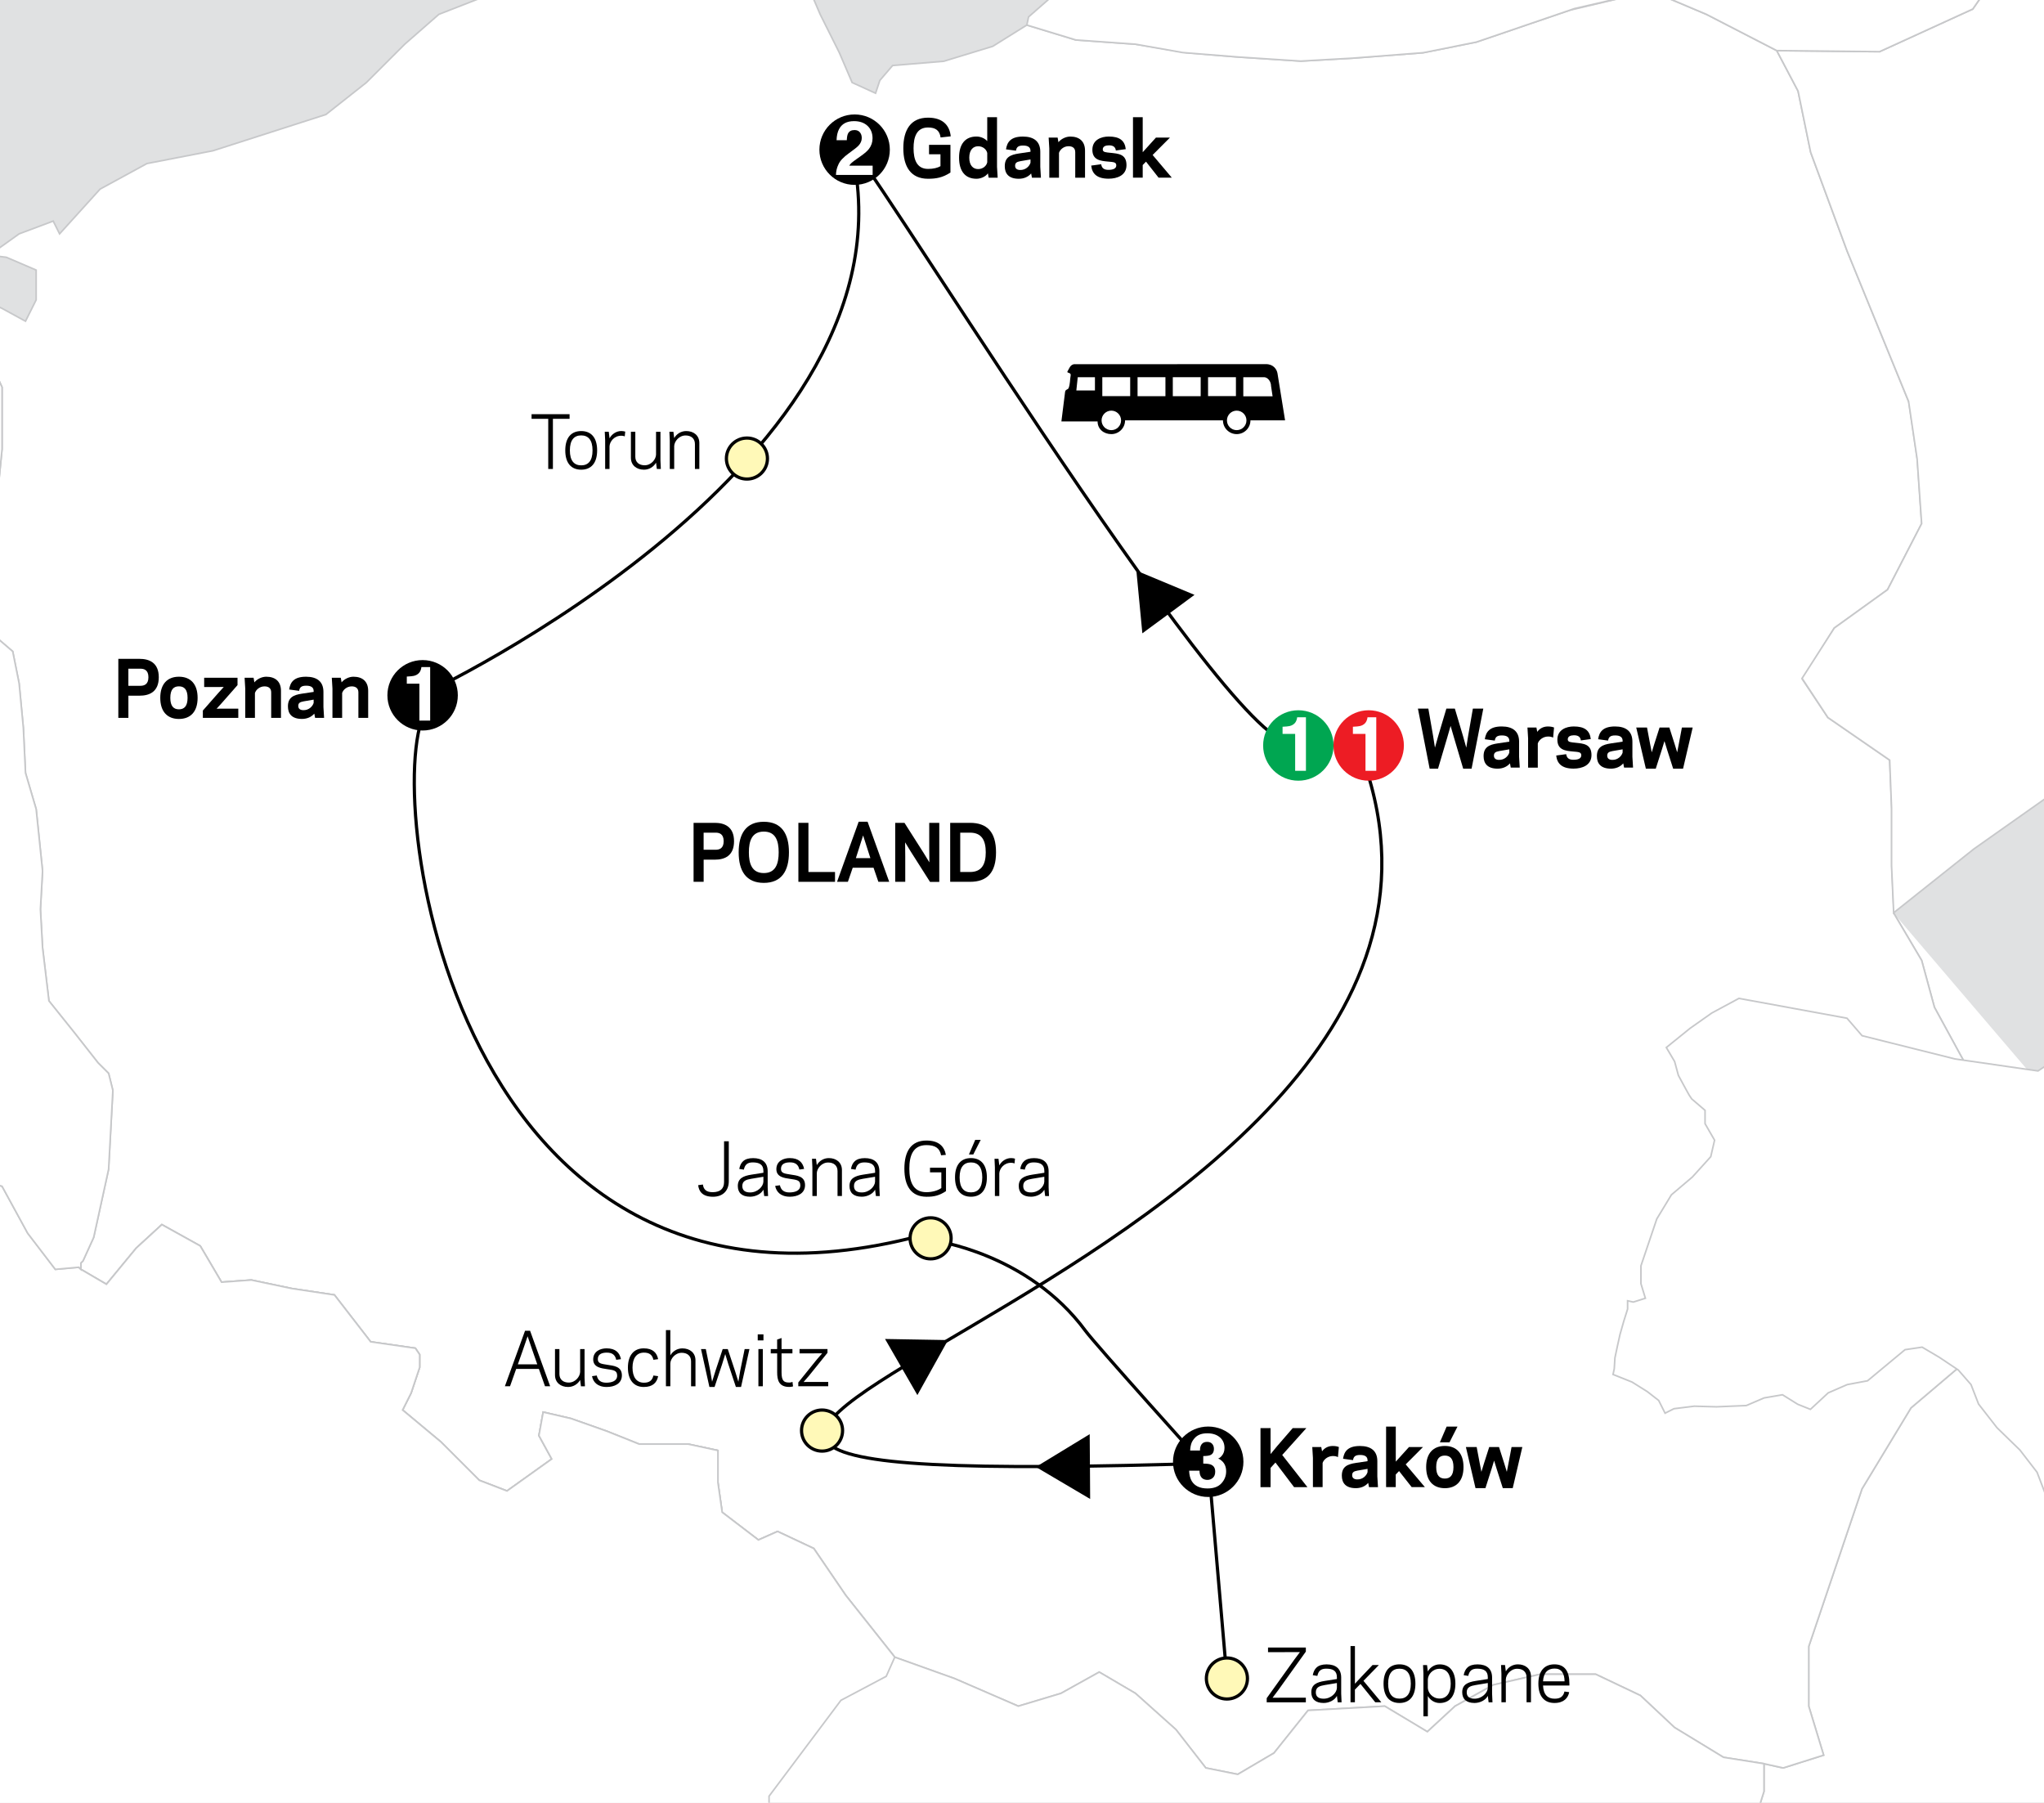<?xml version="1.0" encoding="utf-8"?>
<!-- Generator: Adobe Illustrator 25.4.1, SVG Export Plug-In . SVG Version: 6.00 Build 0)  -->
<svg version="1.1" xmlns="http://www.w3.org/2000/svg" xmlns:xlink="http://www.w3.org/1999/xlink" x="0px" y="0px"
	 viewBox="0 0 635 560" style="enable-background:new 0 0 635 560;" xml:space="preserve">
<rect x="0" y="0" width="635" height="560" fill="#333333" stroke="none"/>
<style type="text/css">
	.st0{clip-path:url(#SVGID_00000126305072616731330120000015480711022895178898_);fill:#E0E1E2;}
	.st1{clip-path:url(#SVGID_00000126305072616731330120000015480711022895178898_);fill:#FFFFFF;stroke:#C7C8CA;stroke-width:0.5;}
	.st2{clip-path:url(#SVGID_00000126305072616731330120000015480711022895178898_);}
	.st3{fill:#FFFFFF;stroke:#C7C8CA;stroke-width:0.5;}
	.st4{clip-path:url(#SVGID_00000126305072616731330120000015480711022895178898_);fill:none;stroke:#000000;}
	.st5{clip-path:url(#SVGID_00000126305072616731330120000015480711022895178898_);fill:none;stroke:#000000;stroke-width:0.75;}
	.st6{fill:#FFFFFF;}
	.st7{fill:#00A651;}
	.st8{fill:#ED1C24;}
	.st9{clip-path:url(#SVGID_00000126305072616731330120000015480711022895178898_);fill:#FFF9B8;stroke:#000000;}
</style>
<g id="countries">
</g>
<g id="routing">
	<g>
		<defs>
			<rect id="SVGID_1_" width="635" height="560"/>
		</defs>
		<clipPath id="SVGID_00000015341706675075304760000011939396158568789693_">
			<use xlink:href="#SVGID_1_"  style="overflow:visible;"/>
		</clipPath>
		
			<rect x="-1083.63" y="-677.43" style="clip-path:url(#SVGID_00000015341706675075304760000011939396158568789693_);fill:#E0E1E2;" width="2000.36" height="2221.41"/>
		
			<polyline style="clip-path:url(#SVGID_00000015341706675075304760000011939396158568789693_);fill:#FFFFFF;stroke:#C7C8CA;stroke-width:0.5;" points="
			423.58,871.51 426.22,869.53 438.14,864.9 464.61,854.97 484.47,844.38 491.75,819.89 501.02,805.99 509.62,784.81 514.26,766.94 
			528.15,748.41 529.48,733.18 536.09,719.29 536.09,710.02 548.01,694.8 565.22,684.87 574.48,684.21 583.09,674.28 587.06,665.01 
			596.32,660.38 617.5,657.73 640.67,658.39 671.78,657.07 690.31,649.13 709.5,645.82 725.39,655.75 738.63,661.04 757.16,643.83 
			777.01,635.23 798.19,631.26 837.25,598.83 855.12,596.18 872.99,606.77 892.84,620 906.08,635.23 914.02,655.75 933.22,680.23 
			957.05,703.4 974.92,726.57 988.82,762.97 993.45,787.46 994.11,809.96 1000.73,825.18 1005.36,839.74 1009.33,856.95 
			1010,864.23 1020.58,860.93 1041.76,879.46 1056.33,876.15 1067.58,862.91 1086.77,855.63 1098.02,848.35 1109.28,847.03 
			1117.22,849.01 1123.18,858.28 1123.84,866.22 1127.15,881.44 1127.81,896 1120.52,912.55 1107.29,918.51 1096.04,931.09 
			1088.1,946.97 1080.15,957.56 1075.52,950.28 1082.14,939.03 1086.77,920.49 1084.79,913.22 1082.8,901.96 1072.87,903.95 
			1072.87,918.51 1074.2,935.72 1070.89,953.59 1071.55,968.81 1069.56,980.72 1074.2,1005.22 1074.86,1015.81 1079.49,1031.02 
			1055.66,1038.31 1023.89,1024.41 982.86,1021.1 972.27,1015.14 945.79,1019.11 913.36,1035.66 885.56,1054.19 862.4,1075.37 
			841.22,1084.64 806.14,1084.64 779,1083.31 722.08,1090.6 673.77,1091.26 655.23,1093.24 639.35,1082.65 645.96,1062.14 
			628.1,1058.16 614.19,1056.18 600.96,1035.66 613.53,1019.11 602.28,1005.22 587.72,1019.11 570.51,1014.48 548.01,1009.19 
			525.51,995.28 522.2,974.77 517.56,962.19 506.31,956.23 491.75,954.25 477.85,937.04 469.91,913.22 460.64,898.65 446.08,883.43 
			426.22,876.15 419.61,872.18 423.58,871.51 		"/>
		
			<polyline style="clip-path:url(#SVGID_00000015341706675075304760000011939396158568789693_);fill:#FFFFFF;stroke:#C7C8CA;stroke-width:0.5;" points="
			-199.91,-51.13 -199.24,-59.07 -197.26,-62.38 -193.95,-61.72 -193.29,-58.41 -193.95,-46.5 -195.27,-44.51 -197.92,-41.2 
			-200.57,-36.57 -201.23,-29.29 -203.21,-25.98 -203.88,-25.98 -207.18,-18.04 -209.17,-16.05 -209.83,-16.05 -210.5,-18.7 
			-210.5,-24.66 -211.16,-26.64 -211.82,-26.64 -211.82,-27.3 -212.48,-28.63 -213.14,-31.28 -213.14,-31.94 -212.48,-31.94 
			-211.82,-32.6 -210.5,-35.25 -210.5,-37.23 -209.17,-39.88 -209.17,-40.54 -208.51,-41.2 -208.51,-43.19 -205.2,-47.16 
			-204.54,-47.82 -204.54,-49.81 -201.89,-51.13 -199.91,-51.13 		"/>
		
			<polyline style="clip-path:url(#SVGID_00000015341706675075304760000011939396158568789693_);fill:#FFFFFF;stroke:#C7C8CA;stroke-width:0.5;" points="
			-246.23,-104.08 -245.57,-104.08 -240.94,-107.39 -238.96,-107.39 -233.66,-108.71 -227.04,-108.05 -227.04,-107.39 
			-221.75,-104.74 -221.09,-103.42 -219.76,-101.43 -218.44,-101.43 -216.45,-102.1 -215.79,-108.71 -213.14,-111.36 
			-213.14,-110.7 -210.5,-108.05 -209.17,-102.1 -208.51,-100.77 -206.52,-99.45 -205.2,-96.14 -205.2,-93.49 -206.52,-93.49 
			-206.52,-87.53 -205.2,-84.89 -204.54,-80.25 -203.88,-78.27 -203.21,-77.61 -197.92,-75.62 -198.58,-73.64 -201.89,-73.64 
			-202.55,-65.03 -203.88,-55.77 -204.54,-55.77 -204.54,-53.78 -206.52,-54.44 -211.82,-53.12 -213.8,-53.12 -214.47,-51.13 
			-219.76,-49.81 -225.72,-51.13 -225.72,-52.45 -227.7,-52.45 -233,-56.43 -234.32,-56.43 -234.32,-57.09 -237.63,-57.09 
			-240.94,-55.1 -244.91,-55.1 -244.25,-59.74 -241.6,-63.71 -240.28,-63.71 -240.28,-64.37 -244.91,-65.03 -248.88,-67.68 
			-252.19,-68.34 -255.5,-70.99 -256.83,-70.99 -256.16,-74.3 -256.83,-78.93 -260.8,-82.24 -261.46,-84.22 -260.8,-86.21 
			-260.8,-86.87 -259.47,-87.53 -259.47,-89.52 -260.14,-89.52 -263.44,-94.15 -262.12,-94.15 -261.46,-96.8 -263.44,-98.12 
			-264.11,-100.11 -263.44,-103.42 -258.15,-103.42 -255.5,-100.11 -252.85,-100.11 -252.85,-101.43 -251.53,-100.77 
			-246.23,-104.08 		"/>
		
			<polyline style="clip-path:url(#SVGID_00000015341706675075304760000011939396158568789693_);fill:#FFFFFF;stroke:#C7C8CA;stroke-width:0.5;" points="
			-176.08,-39.88 -175.42,-39.88 -174.75,-39.22 -174.75,-37.89 -173.43,-33.92 -170.78,-33.26 -170.12,-32.6 -168.8,-32.6 
			-168.14,-30.61 -167.47,-30.61 -164.83,-27.97 -161.52,-26.64 -161.52,-29.29 -158.21,-29.29 -157.54,-31.28 -155.56,-32.6 
			-154.24,-31.28 -153.57,-31.28 -153.57,-29.29 -152.91,-28.63 -152.91,-27.97 -152.25,-26.64 -150.93,-26.64 -151.59,-25.98 
			-149.6,-23.99 -149.6,-22.67 -148.94,-22.01 -148.94,-21.35 -147.62,-18.04 -147.62,-15.39 -146.95,-11.42 -146.29,-10.76 
			-146.29,-8.77 -145.63,-8.11 -148.28,-6.79 -150.27,-6.79 -154.24,-6.79 -160.19,-9.43 -161.52,-7.45 -162.84,-6.13 -168.8,-4.8 
			-170.78,-6.13 -172.77,-8.11 -173.43,-10.09 -176.74,-12.74 -177.4,-12.74 -178.72,-14.73 -180.71,-14.73 -181.37,-16.05 
			-186.01,-18.04 -187.99,-20.02 -189.98,-20.02 -191.96,-23.33 -191.96,-25.32 -188.65,-25.32 -184.68,-29.29 -184.68,-29.95 
			-187.99,-30.61 -190.64,-33.92 -190.64,-35.91 -188.65,-37.23 -186.01,-39.22 -178.06,-38.56 -176.08,-39.88 		"/>
		
			<polyline style="clip-path:url(#SVGID_00000015341706675075304760000011939396158568789693_);fill:#FFFFFF;stroke:#C7C8CA;stroke-width:0.5;" points="
			-143.65,-37.89 -142.98,-38.56 -141,-38.56 -141,-37.23 -138.35,-37.23 -137.69,-36.57 -136.36,-36.57 -135.7,-31.94 
			-133.72,-31.94 -133.72,-30.61 -131.73,-30.61 -129.75,-29.95 -128.42,-28.63 -127.76,-28.63 -126.44,-26.64 -125.77,-20.69 
			-128.42,-18.04 -132.39,-16.05 -132.39,-14.07 -133.06,-12.74 -133.72,-10.09 -134.38,-4.8 -135.04,2.48 -137.69,1.16 
			-139.01,-1.49 -138.35,-16.05 -141.66,-19.36 -141,-20.02 -142.32,-22.01 -142.32,-22.67 -142.98,-23.33 -142.98,-25.98 
			-143.65,-25.98 -144.97,-27.97 -145.63,-30.61 -145.63,-31.94 -148.28,-35.91 -147.62,-37.89 -143.65,-37.89 		"/>
		
			<polyline style="clip-path:url(#SVGID_00000015341706675075304760000011939396158568789693_);fill:#FFFFFF;stroke:#C7C8CA;stroke-width:0.5;" points="
			-163.5,-146.44 -162.84,-145.12 -154.9,-144.45 -154.24,-143.79 -144.97,-143.13 -140.34,-144.45 -139.68,-143.79 -139.68,-138.5 
			-141,-138.5 -143.65,-137.18 -144.31,-127.91 -145.63,-128.57 -145.63,-127.25 -146.95,-126.59 -146.95,-125.26 -146.29,-124.6 
			-144.97,-126.59 -143.65,-126.59 -142.98,-122.61 -142.98,-119.3 -145.63,-117.98 -142.98,-117.98 -142.32,-114.67 
			-142.98,-112.68 -141.66,-112.02 -139.68,-114.01 -137.69,-117.32 -137.69,-120.63 -135.7,-123.27 -135.7,-126.59 
			-134.38,-126.59 -133.72,-127.25 -133.06,-134.53 -134.38,-134.53 -133.06,-135.19 -133.06,-137.18 -131.07,-137.18 
			-130.41,-135.85 -131.07,-134.53 -129.09,-129.89 -129.75,-129.23 -128.42,-128.57 -128.42,-127.25 -127.76,-125.26 
			-127.1,-124.6 -127.76,-118.64 -129.09,-118.64 -131.07,-116.66 -131.07,-115.33 -129.75,-114.67 -129.75,-112.02 
			-126.44,-112.02 -124.45,-137.18 -125.11,-139.16 -127.1,-141.15 -127.76,-141.15 -128.42,-141.81 -131.73,-142.47 
			-132.39,-143.13 -132.39,-146.44 -128.42,-150.41 -125.11,-153.72 -125.11,-154.38 -121.14,-155.05 -118.49,-157.03 
			-114.52,-157.69 -114.52,-158.35 -113.2,-159.02 -109.89,-159.68 -106.58,-159.68 -101.29,-152.4 -100.63,-149.09 -96.65,-138.5 
			-94.01,-137.84 -95.33,-135.85 -95.33,-132.54 -94.01,-127.91 -94.01,-127.25 -92.02,-126.59 -92.68,-119.97 -92.02,-119.3 
			-92.02,-117.32 -89.37,-109.38 -90.04,-108.71 -90.7,-109.38 -96.65,-110.04 -98.64,-108.71 -100.63,-106.07 -105.92,-106.07 
			-106.58,-104.74 -111.21,-100.11 -111.88,-98.12 -114.52,-94.15 -115.85,-88.2 -115.85,-86.21 -109.23,-85.55 -107.24,-83.56 
			-105.92,-80.25 -104.6,-77.61 -105.26,-67.02 -112.54,-65.03 -113.86,-65.69 -115.85,-66.36 -119.82,-63.71 -121.14,-63.71 
			-121.14,-62.38 -123.13,-60.4 -123.13,-56.43 -121.14,-56.43 -119.82,-52.45 -120.48,-50.47 -121.8,-51.13 -123.13,-48.48 
			-123.13,-41.2 -129.75,-39.88 -130.41,-41.86 -131.07,-41.86 -133.06,-43.85 -136.36,-45.18 -139.68,-45.18 -143.65,-47.16 
			-148.28,-47.16 -151.59,-50.47 -152.25,-50.47 -152.25,-52.45 -149.6,-51.79 -146.95,-49.81 -146.95,-54.44 -147.62,-55.1 
			-147.62,-57.09 -145.63,-57.09 -145.63,-60.4 -148.28,-60.4 -148.94,-61.72 -154.9,-63.71 -157.54,-63.71 -160.19,-65.03 
			-166.15,-65.03 -170.12,-63.71 -172.11,-63.71 -173.43,-65.03 -174.09,-68.34 -174.09,-73.64 -175.42,-74.96 -178.06,-74.96 
			-178.72,-76.95 -180.71,-76.95 -182.03,-80.25 -182.03,-82.24 -180.05,-82.9 -178.72,-88.2 -177.4,-106.07 -180.05,-110.04 
			-187.99,-111.36 -189.32,-113.35 -189.32,-114.01 -186.67,-115.33 -186.01,-115.33 -185.34,-116.66 -191.3,-118.64 
			-191.3,-119.97 -187.99,-121.95 -187.99,-122.61 -173.43,-121.29 -169.46,-123.27 -166.81,-122.61 -166.15,-123.94 
			-164.83,-129.89 -164.83,-131.22 -158.87,-131.22 -156.22,-133.2 -154.9,-138.5 -155.56,-139.16 -156.22,-139.82 -160.86,-145.12 
			-163.5,-146.44 		"/>
		
			<polyline style="clip-path:url(#SVGID_00000015341706675075304760000011939396158568789693_);fill:#FFFFFF;stroke:#C7C8CA;stroke-width:0.5;" points="
			-285.28,-39.22 -291.9,-38.56 -299.85,-35.25 -324.34,-43.85 -332.94,-44.51 -334.26,-55.1 -330.96,-90.18 -334.93,-101.43 
			-341.55,-109.38 -351.47,-117.32 -355.44,-114.67 -360.74,-115.33 -359.42,-121.29 -356.1,-133.2 -354.78,-147.76 
			-357.43,-159.02 -357.43,-188.8 -355.44,-202.04 -348.16,-216.6 -345.52,-229.17 -334.93,-254.99 -328.97,-264.92 
			-318.38,-274.18 -301.17,-276.17 -285.95,-276.83 -274.7,-278.81 -262.78,-286.76 -258.81,-297.35 -250.21,-306.61 
			-241.6,-314.56 -218.44,-323.82 -211.82,-329.12 -209.83,-326.47 -213.14,-319.85 -215.79,-309.92 -213.8,-301.98 
			-211.82,-289.41 -212.48,-280.8 -219.76,-270.21 -224.39,-262.27 -229.03,-248.37 -229.03,-240.43 -229.03,-235.13 
			-230.35,-234.47 -229.69,-235.79 -231.68,-225.2 -240.28,-223.22 -240.28,-217.92 -231.01,-220.57 -229.03,-217.92 
			-236.31,-210.64 -237.63,-204.69 -235.65,-199.39 -230.35,-206.01 -223.73,-205.35 -219.76,-198.73 -211.82,-201.38 
			-201.89,-202.04 -196.59,-199.39 -195.27,-191.45 -196.59,-180.2 -207.18,-170.27 -212.48,-166.96 -213.8,-170.93 
			-220.42,-162.99 -223.73,-170.27 -223.73,-175.56 -229.69,-173.58 -234.98,-161 -233,-147.76 -238.96,-141.15 -252.19,-143.13 
			-256.83,-139.82 -252.19,-130.56 -254.18,-123.94 -267.41,-126.59 -274.03,-124.6 -267.41,-117.32 -267.41,-113.35 
			-273.37,-108.05 -278,-102.76 -275.36,-98.79 -277.34,-95.48 -279.33,-87.53 -279.33,-78.27 -276.68,-77.61 -276.68,-73.64 
			-281.98,-70.99 -287.93,-67.68 -288.6,-59.07 -288.6,-53.12 -281.32,-52.45 -276.68,-48.48 -274.7,-43.19 -274.7,-38.56 
			-279.99,-39.88 -281.98,-42.53 -284.62,-41.86 -285.95,-40.54 -285.28,-39.22 		"/>
		<g style="clip-path:url(#SVGID_00000015341706675075304760000011939396158568789693_);">
			<polyline class="st3" points="461.97,1575.75 462.63,1569.79 454.68,1557.88 447.4,1543.98 437.48,1537.36 426.89,1541.99 
				442.11,1567.8 453.36,1577.73 461.97,1575.75 			"/>
		</g>
		
			<polygon style="clip-path:url(#SVGID_00000015341706675075304760000011939396158568789693_);fill:#FFFFFF;stroke:#C7C8CA;stroke-width:0.5;" points="
			1638.77,735.17 1624.87,733.18 1635.46,723.92 1632.81,715.98 1635.46,708.69 1638.77,707.37 		"/>
		
			<polyline style="clip-path:url(#SVGID_00000015341706675075304760000011939396158568789693_);fill:#FFFFFF;stroke:#C7C8CA;stroke-width:0.5;" points="
			528.15,1414.91 532.12,1429.47 533.45,1449.99 516.24,1468.52 504.99,1494.34 491.75,1506.25 488.44,1523.46 482.48,1533.39 
			470.57,1543.98 469.25,1543.31 454.68,1538.02 451.37,1522.13 440.12,1508.9 413.65,1500.95 398.43,1481.1 391.81,1467.86 
			402.4,1469.19 401.74,1457.27 395.12,1437.42 399.09,1418.88 401.74,1414.91 399.75,1401.01 401.74,1389.1 394.45,1373.88 
			395.78,1365.27 399.75,1349.39 405.05,1328.87 397.76,1321.59 385.19,1320.26 391.81,1297.1 387.84,1281.88 392.47,1261.36 
			402.4,1252.09 411,1238.19 422.25,1247.46 442.77,1248.78 452.7,1264.01 467.92,1268.64 485.8,1289.82 483.81,1315.63 
			483.14,1341.44 485.8,1365.27 500.35,1393.07 515.58,1405.64 528.15,1414.91 		"/>
		
			<polygon style="clip-path:url(#SVGID_00000015341706675075304760000011939396158568789693_);fill:#FFFFFF;stroke:#C7C8CA;stroke-width:0.5;" points="
			-571.88,110.36 -569.23,105.73 -570.55,103.08 -577.17,112.35 -588.42,122.94 -593.06,132.21 -583.13,126.91 -577.83,116.32 
			-571.88,111.69 		"/>
		
			<polyline style="clip-path:url(#SVGID_00000015341706675075304760000011939396158568789693_);fill:#FFFFFF;stroke:#C7C8CA;stroke-width:0.5;" points="
			1079.49,1031.02 1055.66,1038.31 1023.89,1024.41 982.86,1021.1 972.27,1015.14 945.79,1019.11 913.36,1035.66 885.56,1054.19 
			862.4,1075.37 841.22,1084.64 806.14,1084.64 779,1083.31 722.08,1090.6 673.77,1091.26 655.23,1093.24 639.35,1082.65 
			645.96,1062.14 628.1,1058.16 605.59,1071.4 604.93,1100.52 610.89,1129.65 626.11,1148.18 648.62,1169.36 634.71,1186.56 
			620.81,1223.63 624.79,1258.05 660.53,1281.21 673.77,1322.25 677.74,1346.08 680.38,1346.74 695.61,1342.77 718.77,1334.83 
			751.86,1330.85 779,1316.95 794.23,1310.34 810.77,1309.01 826.66,1318.94 851.14,1323.57 880.27,1329.53 908.06,1318.94 
			925.94,1299.08 923.95,1270.62 939.84,1265.99 944.47,1262.68 951.09,1254.74 970.28,1248.12 997.42,1232.24 1025.22,1240.84 
			1056.99,1230.91 1068.24,1230.25 1065.59,1221.65 1054.34,1212.38 1046.4,1203.78 1038.46,1190.54 1031.18,1182.6 
			1023.89,1181.27 1018.6,1175.97 1026.54,1167.37 1031.18,1160.09 1033.82,1152.15 1045.07,1145.53 1041.1,1123.03 1038.46,1104.5 
			1051.03,1081.99 1076.18,1070.08 1080.15,1052.87 1079.49,1031.02 		"/>
		<g style="clip-path:url(#SVGID_00000015341706675075304760000011939396158568789693_);">
			<polyline class="st3" points="588.38,283.77 596.99,298.34 600.96,312.9 608.9,327.46 612.21,333.42 614.86,337.39 628.76,349.3 
				628.76,363.2 638.68,380.41 634.71,397.62 615.52,418.8 593.68,437.33 578.46,462.48 561.91,511.46 561.91,529.99 566.54,545.21 
				553.96,549.18 548.01,547.86 548.01,556.47 544.04,569.04 540.07,582.94 537.42,594.85 534.77,607.43 534.11,618.68 
				532.79,624.64 552.64,632.58 568.53,642.51 580.44,651.77 587.06,665.01 596.32,660.38 617.5,657.73 640.67,658.39 
				671.78,657.07 690.31,649.13 709.5,645.82 725.39,655.75 738.63,661.04 757.16,643.83 777.01,635.23 798.19,631.26 
				837.25,598.83 855.12,596.18 			"/>
		</g>
		<g style="clip-path:url(#SVGID_00000015341706675075304760000011939396158568789693_);">
			<polyline class="st3" points="532.79,624.64 517.56,629.93 495.06,618.02 475.2,614.71 460.64,619.34 438.8,619.34 
				418.94,631.92 414.31,647.14 401.74,651.77 385.19,661.7 363.35,656.41 344.15,668.99 324.3,676.93 305.76,682.88 297.16,696.78 
				295.17,699.43 289.88,708.03 282.6,709.36 274.66,708.69 265.39,710.02 252.81,710.68 239.58,712.67 231.63,707.37 
				207.81,690.16 197.88,685.53 190.6,681.56 189.94,692.15 191.26,706.71 185.3,717.3 165.45,717.3 152.21,718.62 146.92,728.55 
				155.52,739.81 148.24,757.67 145.59,762.97 144.93,774.88 146.92,789.44 132.35,793.41 122.43,802.68 119.12,807.31 
				129.04,807.98 138.31,812.61 142.94,821.55 159.82,840.41 173.39,853.64 187.95,873.5 206.48,882.1 222.37,901.96 237.59,905.93 
				257.45,917.85 280.61,915.2 298.48,909.91 315.03,898.65 332.9,896 341.5,888.06 360.7,886.08 380.56,871.51 396.44,869.53 
				412.32,862.91 418.94,870.19 423.58,871.51 426.22,869.53 438.14,864.9 464.61,854.97 484.47,844.38 491.75,819.89 
				501.02,805.99 509.62,784.81 514.26,766.94 528.15,748.41 529.48,733.18 536.09,719.29 536.09,710.02 548.01,694.8 
				565.22,684.87 574.48,684.21 583.09,674.28 587.06,665.01 580.44,651.77 568.53,642.51 552.64,632.58 532.79,624.64 			"/>
		</g>
		<g style="clip-path:url(#SVGID_00000015341706675075304760000011939396158568789693_);">
			<polyline class="st3" points="-41.06,612.72 -43.04,622.65 -52.97,627.29 -64.88,631.26 -70.84,641.19 -74.81,653.76 
				-103.27,664.35 -109.89,678.91 -109.23,699.43 -101.29,719.95 -100.63,729.88 -111.21,734.51 -116.51,723.92 -135.04,723.26 
				-149.6,717.96 -154.9,724.58 -167.47,725.9 -183.36,726.57 -197.92,727.89 -210.5,735.83 -223.73,743.12 -240.94,741.79 
				-257.49,730.54 -272.05,728.55 -281.32,736.49 -285.95,744.44 -293.23,747.75 -305.14,741.13 -311.1,729.21 -321.69,725.24 
				-334.26,725.24 -348.16,729.88 -338.9,740.46 -344.19,752.38 -346.84,763.63 -338.23,780.84 -330.96,786.8 -317.05,794.08 
				-305.14,796.72 -295.21,791.43 -289.26,796.06 -285.28,799.37 -280.65,802.02 -269.4,805.99 -263.44,805.99 -242.26,800.7 
				-233.66,797.39 -217.11,790.77 -191.96,790.77 -178.72,788.78 -172.77,784.15 -164.83,784.15 -161.52,786.8 -162.18,792.75 
				-160.19,803.34 -155.56,812.61 -150.27,817.9 -140.34,823.86 -134.38,824.52 -122.47,833.79 -110.55,835.77 -97.98,838.42 
				-82.09,839.74 -70.84,843.05 -64.88,846.36 -53.63,847.69 -31.79,847.69 -11.27,851 -3.33,852.32 6.6,852.32 9.91,850.33 
				17.19,845.04 22.49,837.76 28.44,831.8 39.69,827.83 46.31,827.17 58.23,828.5 64.18,831.14 71.46,832.47 78.08,821.21 
				83.38,820.55 95.95,821.21 103.23,823.2 105.88,823.2 107.87,818.57 108.52,813.27 119.12,807.31 122.43,802.68 132.35,793.41 
				146.92,789.44 144.93,774.88 145.59,762.97 148.24,757.67 155.52,739.81 146.92,728.55 152.21,718.62 165.45,717.3 185.3,717.3 
				191.26,706.71 189.94,692.15 190.6,681.56 189.94,678.91 181.33,663.69 172.73,636.55 172.07,619.34 162.14,606.1 136.99,608.76 
				117.13,611.4 99.92,595.52 88.67,590.22 66.83,590.22 46.97,588.23 39.03,600.15 35.06,612.06 23.15,621.99 12.56,626.62 
				-2,627.95 -16.57,626.62 -25.17,619.34 -41.06,612.72 			"/>
		</g>
		
			<polyline style="clip-path:url(#SVGID_00000015341706675075304760000011939396158568789693_);fill:#FFFFFF;stroke:#C7C8CA;stroke-width:0.5;" points="
			-594.38,295.03 -598.35,294.37 -603.65,286.42 -608.94,285.1 -622.18,284.44 -636.08,286.42 -655.27,295.03 -672.48,297.67 
			-679.1,298.34 -692.34,287.75 -697.63,284.44 -696.97,283.11 -705.57,283.11 -718.15,285.76 -747.93,297.01 -748.6,300.98 
			-751.91,320.84 -750.58,332.09 -738.67,340.7 -725.43,341.36 -722.12,354.6 -718.15,365.85 -706.9,371.14 -698.95,376.44 
			-698.29,378.42 -691.67,383.72 -677.11,391.66 -671.82,398.94 -670.5,408.87 -670.5,429.39 -659.24,435.34 -647.33,437.33 
			-640.71,429.39 -631.44,420.78 -624.16,422.11 -624.16,430.05 -626.81,443.29 -628.13,450.57 -623.5,453.88 -622.84,454.54 
			-626.81,460.49 -613.57,470.42 -604.97,480.35 -592.39,484.98 -581.8,484.32 -581.14,484.32 -579.16,465.79 -582.47,449.9 
			-573.2,435.34 -559.96,428.06 -552.02,428.06 -551.36,428.72 -537.46,410.19 -536.13,400.93 -540.77,389.02 -541.43,378.42 
			-541.43,376.44 -546.72,367.83 -559.96,365.85 -568.57,357.24 -569.23,344.67 -565.92,332.09 -564.6,320.18 -573.2,312.24 
			-584.45,310.25 -593.06,302.97 -594.38,295.03 		"/>
		<g style="clip-path:url(#SVGID_00000015341706675075304760000011939396158568789693_);">
			<polyline class="st3" points="-392.51,1193.85 -385.89,1197.82 -386.55,1226.94 -387.88,1238.85 -383.24,1277.91 
				-386.55,1293.13 -393.17,1305.7 -396.48,1319.6 -401.11,1328.21 -404.42,1338.8 -407.73,1344.09 -410.38,1346.08 
				-415.67,1355.34 -417,1363.95 -422.96,1352.03 -430.9,1349.39 -440.16,1343.43 -443.47,1335.48 -442.15,1323.57 -451.42,1319.6 
				-452.74,1310.34 -452.74,1298.42 -451.42,1287.17 -452.08,1280.55 -456.71,1272.61 -456.71,1265.33 -454.06,1260.03 
				-454.72,1254.08 -454.06,1250.11 -452.08,1247.46 -450.09,1238.85 -446.12,1232.24 -440.16,1234.88 -430.24,1232.24 
				-420.97,1226.94 -413.69,1221.65 -401.11,1219.66 -397.14,1213.04 -395.16,1204.43 -393.17,1199.8 -392.51,1193.85 			"/>
		</g>
		<g style="clip-path:url(#SVGID_00000015341706675075304760000011939396158568789693_);">
			<polyline class="st3" points="-56.28,947.63 -49.66,948.96 -42.38,947.63 -37.75,943.66 -35.76,938.36 -39.07,932.41 
				-43.7,929.76 -47.01,923.14 -50.99,921.16 -56.94,918.51 -60.25,915.2 -60.25,904.61 -62.9,903.29 -66.21,896.67 -64.88,885.41 
				-60.91,876.81 -62.9,876.81 -68.19,878.13 -71.5,875.49 -71.5,869.53 -67.53,859.6 -61.58,853.64 -53.63,847.69 -64.88,846.36 
				-70.84,843.05 -82.09,839.74 -97.98,838.42 -110.55,835.77 -122.47,833.79 -134.38,824.52 -140.34,823.86 -150.27,817.9 
				-155.56,812.61 -160.19,803.34 -162.18,792.75 -161.52,786.8 -164.83,784.15 -172.77,784.15 -178.72,788.78 -191.96,790.77 
				-217.11,790.77 -233.66,797.39 -242.26,800.7 -263.44,805.99 -269.4,805.99 -280.65,802.02 -285.28,799.37 -288.6,805.99 
				-290.58,813.27 -289.92,822.54 -295.88,825.85 -310.44,825.85 -313.08,833.79 -312.42,843.72 -309.11,851.66 -311.76,856.95 
				-338.23,849.67 -353.46,847.69 -360.74,839.74 -370.01,834.45 -374.64,848.35 -389.86,872.84 -394.49,885.41 -397.8,890.71 
				-406.41,884.09 -413.69,872.84 -427.59,860.93 -432.22,842.4 -432.88,834.45 -448.11,841.07 -457.37,850.33 -458.03,862.25 
				-463.99,868.21 -473.92,874.16 -479.21,878.8 -496.42,876.15 -503.04,876.81 -507.01,876.81 -519.59,878.8 -529.52,880.78 
				-541.43,880.12 -549.37,879.46 -554.67,879.46 -556.65,885.41 -555.33,892.7 -552.68,901.96 -548.71,917.85 -545.4,929.1 
				-543.42,941.68 -559.3,950.28 -567.24,958.22 -571.21,969.47 -571.21,976.09 -569.23,982.05 -564.6,983.37 -558.64,987.34 
				-558.64,997.93 -562.61,1010.51 -563.93,1025.73 -561.29,1040.96 -554.67,1052.87 -542.75,1056.84 -530.84,1058.16 
				-520.91,1060.81 -517.6,1072.06 -518.93,1083.31 -522.9,1092.58 -522.24,1097.21 -510.98,1099.2 -497.75,1099.2 -482.52,1095.23 
				-475.24,1091.26 -471.93,1081.99 -457.37,1064.78 -450.75,1062.14 -447.44,1054.19 -435.53,1049.56 -422.29,1045.59 
				-410.38,1046.91 -397.8,1050.88 -384.57,1059.49 -344.85,1087.95 -321.69,1099.2 -318.38,1105.82 -317.05,1123.03 
				-311.1,1144.87 -301.83,1172.01 -298.52,1187.89 -299.85,1197.82 -295.88,1203.11 -272.71,1228.26 -259.47,1246.14 
				-255.5,1267.32 -244.25,1264.01 -234.32,1264.66 -221.75,1275.25 -211.82,1291.8 -203.21,1305.04 -189.32,1307.69 
				-182.03,1318.94 -164.16,1342.77 -146.95,1362.62 -126.44,1378.51 -111.88,1392.41 -103.27,1389.76 -64.88,1392.41 
				-56.28,1395.06 -45.69,1406.3 -35.1,1419.54 -29.14,1434.77 -5.31,1444.7 -3.33,1448.67 -5.31,1459.92 8.59,1457.93 
				22.49,1455.95 30.43,1457.93 36.38,1466.54 41.68,1482.42 41.02,1488.38 39.03,1493.01 46.31,1503.6 63.52,1510.22 71.46,1517.5 
				78.74,1528.09 86.02,1514.85 93.97,1514.85 95.95,1518.82 100.59,1525.44 103.89,1531.4 105.22,1541.33 110.51,1560.52 
				119.12,1575.08 127.72,1588.32 134.34,1615.46 138.97,1625.39 142.94,1638.62 146.92,1646.57 125.74,1656.49 113.82,1665.1 
				119.78,1680.99 109.19,1696.87 103.23,1712.09 104.56,1729.96 107.87,1741.22 109.85,1738.57 109.19,1741.88 120.44,1742.54 
				132.35,1740.55 136.99,1737.24 140.96,1727.98 148.9,1711.43 153.53,1704.81 163.46,1695.54 173.39,1692.9 177.36,1683.63 
				177.36,1665.76 177.36,1650.54 182,1643.26 193.91,1639.28 209.13,1630.68 216.41,1630.68 219.06,1624.06 217.74,1616.12 
				218.4,1603.54 216.41,1597.59 215.75,1583.03 215.09,1581.71 208.47,1574.42 193.25,1567.14 185.97,1557.21 169.42,1550.59 
				170.08,1535.37 174.05,1519.49 176.7,1506.91 188.61,1489.04 205.16,1470.51 221.04,1467.2 229.65,1473.82 246.2,1483.75 
				266.71,1488.38 283.26,1496.32 289.22,1509.56 301.13,1526.11 315.69,1532.06 317.68,1534.05 317.68,1530.74 321.65,1520.15 
				328.27,1506.91 322.97,1496.32 313.71,1483.75 298.48,1469.85 288.56,1453.96 281.27,1443.37 266.05,1439.4 228.33,1426.16 
				216.41,1413.59 198.54,1404.32 163.46,1391.08 145.59,1383.8 134.34,1377.19 125.07,1373.88 119.12,1373.88 114.48,1367.92 
				114.48,1359.98 123.09,1350.71 133.68,1343.43 135,1330.85 131.03,1326.22 125.74,1318.94 117.79,1318.94 110.51,1320.26 
				104.56,1324.24 115.81,1320.26 105.22,1324.24 92.64,1324.9 78.08,1324.24 60.87,1324.24 60.21,1326.88 60.21,1335.48 
				41.68,1316.95 27.11,1306.37 22.49,1304.38 19.84,1305.7 16.53,1294.45 10.57,1294.45 6.6,1289.16 -18.55,1265.99 
				-25.83,1254.08 -36.42,1234.22 -41.06,1221.65 -44.36,1209.07 -49,1202.45 -52.97,1183.92 -56.94,1169.36 -62.23,1160.75 
				-67.53,1148.18 -73.49,1144.2 -82.09,1143.55 -83.42,1142.22 -84.08,1138.91 -90.04,1134.94 -103.27,1125.01 -112.54,1115.09 
				-123.13,1111.11 -134.38,1104.5 -141,1100.52 -148.94,1089.93 -156.22,1077.36 -160.19,1064.78 -158.87,1040.29 -157.54,1026.39 
				-155.56,1017.79 -146.95,1011.17 -144.97,1002.57 -148.94,993.3 -158.87,989.99 -160.86,969.47 -158.21,959.55 -151.59,956.23 
				-142.98,948.96 -138.35,948.96 -136.36,951.6 -130.41,950.28 -115.85,943.66 -95.33,934.39 -86.06,928.44 -73.49,931.75 
				-61.58,925.79 -51.64,927.11 -50.99,935.05 -53.63,941.01 -56.28,944.99 -56.28,947.63 			"/>
			<polyline class="st3" points="-423.62,1371.23 -418.32,1372.55 -413.69,1376.52 -407.73,1378.51 -405.08,1383.14 
				-401.11,1385.79 -397.8,1389.76 -394.49,1399.03 -391.85,1405.64 -390.52,1416.23 -385.23,1436.09 -384.57,1457.27 
				-385.23,1463.23 -386.55,1475.8 -390.52,1487.72 -389.86,1496.32 -393.17,1533.39 -397.14,1564.49 -397.8,1573.1 -403.1,1582.37 
				-404.42,1589.64 -413.69,1596.26 -422.29,1593.62 -432.88,1588.98 -442.15,1595.6 -449.43,1609.5 -460.02,1616.78 
				-466.64,1618.77 -475.24,1619.43 -481.86,1612.15 -484.51,1606.19 -485.83,1604.21 -496.42,1587 -497.75,1574.42 
				-496.42,1565.82 -499.73,1553.9 -496.42,1542.65 -495.76,1540.01 -492.45,1524.12 -486.49,1519.49 -484.51,1510.88 
				-487.82,1505.59 -489.14,1492.35 -486.49,1481.1 -485.83,1466.54 -487.16,1454.62 -491.13,1442.71 -493.11,1440.73 
				-500.39,1440.06 -504.36,1431.46 -502.38,1414.25 -501.06,1407.63 -501.06,1401.01 -500.39,1399.03 -494.44,1406.3 
				-487.82,1412.26 -473.92,1410.94 -452.08,1393.73 -442.15,1386.45 -432.88,1383.14 -423.62,1371.23 			"/>
		</g>
		
			<polyline style="clip-path:url(#SVGID_00000015341706675075304760000011939396158568789693_);fill:#FFFFFF;stroke:#C7C8CA;stroke-width:0.5;" points="
			-581.8,484.32 -562.61,492.93 -554.67,493.59 -547.39,492.93 -547.39,493.59 -540.77,486.31 -540.11,471.75 -542.75,462.48 
			-548.05,452.55 -547.39,443.95 -543.42,435.34 -552.02,428.06 -559.96,428.06 -573.2,435.34 -582.47,449.9 -579.16,465.79 
			-581.14,484.32 -581.8,484.32 		"/>
		<g style="clip-path:url(#SVGID_00000015341706675075304760000011939396158568789693_);">
			<polyline class="st3" points="-577.17,137.5 -575.18,144.78 -574.52,147.43 -572.54,149.42 -569.23,152.73 -568.57,154.05 
				-567.9,155.37 -568.57,158.02 -568.57,159.34 -569.23,160.01 -575.85,160.67 -579.16,161.99 -581.14,165.3 -583.13,171.92 
				-583.79,178.54 -583.79,185.82 -583.79,186.48 -585.11,188.47 -584.45,189.79 -584.45,191.11 -581.14,195.09 -579.16,197.07 
				-575.18,199.06 -568.57,203.69 -565.26,204.35 -562.61,205.01 -560.62,204.35 -559.96,201.7 -559.96,192.43 -561.29,189.13 
				-564.6,185.16 -564.6,182.51 -564.6,179.86 -563.93,179.2 -563.27,178.54 -561.95,179.2 -559.3,179.2 -557.98,177.88 
				-552.02,173.91 -551.36,169.93 -550.03,165.96 -548.71,161.33 -547.39,157.36 -542.75,149.42 -542.09,147.43 -542.09,146.1 
				-544.74,144.78 -552.68,144.12 -553.34,142.79 -553.34,140.81 -553.34,137.5 -552.68,132.87 -553.34,126.25 -552.68,120.95 
				-552.02,118.97 -550.7,116.32 -548.71,113.67 -544.74,107.72 -542.09,105.73 -540.11,105.07 -537.46,103.08 -534.15,101.1 
				-530.18,100.44 -520.91,96.47 -514.29,95.8 -509,95.8 -502.38,97.79 -497.75,99.78 -495.1,100.44 -491.79,99.78 -485.83,96.47 
				-482.52,95.8 -468.62,96.47 -461.34,99.11 -458.7,100.44 -450.75,109.7 -447.44,115 -446.78,116.98 -446.12,116.98 
				-448.11,121.62 -451.42,132.21 -456.05,144.78 -460.02,156.03 -463.99,167.95 -476.57,174.56 -482.52,177.88 -481.2,189.13 
				-461.34,201.04 -464.65,213.62 -473.92,224.21 -486.49,231.49 -489.8,244.06 -497.08,255.32 -506.35,256.64 -520.25,248.7 
				-532.16,246.71 -534.15,256.64 -532.16,275.17 -532.16,286.42 -535.47,300.98 -538.12,322.83 -546.72,330.77 -548.71,339.37 
				-547.39,351.29 -545.4,361.21 -546.72,367.83 -559.96,365.85 -568.57,357.24 -569.23,344.67 -565.92,332.09 -564.6,320.18 
				-573.2,312.24 -584.45,310.25 -593.06,302.97 -594.38,295.03 -598.35,294.37 -603.65,286.42 -608.94,285.1 -622.18,284.44 
				-636.08,286.42 -655.27,295.03 -672.48,297.67 -679.1,298.34 -692.34,287.75 -697.63,284.44 -696.97,283.11 -693.66,281.13 
				-685.72,281.79 -677.77,287.66 -672.81,288.82 -663.21,286.51 -655.77,287.17 -650.47,287.41 -653.62,283.69 -659.08,282.28 
				-667.85,282.45 -673.8,279.8 -668.51,271.2 -660.57,270.54 -643.36,269.21 -630.78,264.58 -609.6,262.6 -601.66,259.29 
				-606.29,254.65 -615.56,257.3 -620.85,257.96 -631.44,255.32 -640.05,250.68 -646.01,243.4 -644.68,232.81 -643.36,228.84 
				-642.03,226.85 -641.37,226.85 -638.72,224.21 -638.06,224.21 -634.09,220.24 -628.8,216.26 -612.25,200.38 -606.29,181.85 
				-597.69,158.68 -587.76,140.15 -577.17,137.5 			"/>
			<polyline class="st3" points="-685.72,265.24 -688.37,272.52 -688.37,275.83 -685.06,276.5 -681.08,273.18 -680.42,269.21 
				-685.72,265.24 			"/>
			<polyline class="st3" points="-656.6,246.05 -659.24,242.74 -650.64,243.4 -646.01,250.02 -641.37,254.65 -640.71,258.62 
				-642.7,258.62 -656.6,246.05 			"/>
			<polyline class="st3" points="-672.48,250.68 -669.83,248.7 -665.86,248.7 -655.93,255.32 -655.93,259.29 -659.91,257.96 
				-667.18,252.01 -672.48,250.68 			"/>
		</g>
		<g style="clip-path:url(#SVGID_00000015341706675075304760000011939396158568789693_);">
			<polyline class="st3" points="-481.86,704.06 -480.54,704.72 -473.26,712.67 -462.67,711.35 -444.13,711.35 -427.59,712.01 
				-394.49,708.03 -382.58,711.35 -369.34,717.3 -354.78,725.24 -348.16,729.88 -338.9,740.46 -344.19,752.38 -346.84,763.63 
				-338.23,780.84 -330.96,786.8 -317.05,794.08 -305.14,796.72 -295.21,791.43 -289.26,796.06 -285.28,799.37 -288.6,805.99 
				-290.58,813.27 -289.92,822.54 -295.88,825.85 -310.44,825.85 -313.08,833.79 -312.42,843.72 -309.11,851.66 -311.76,856.95 
				-338.23,849.67 -353.46,847.69 -360.74,839.74 -370.01,834.45 -374.64,848.35 -389.86,872.84 -394.49,885.41 -397.8,890.71 
				-406.41,884.09 -413.69,872.84 -427.59,860.93 -432.22,842.4 -432.88,834.45 -448.11,841.07 -457.37,850.33 -458.03,862.25 
				-463.99,868.21 -473.92,874.16 -479.21,878.8 -496.42,876.15 -503.04,876.81 -507.01,876.81 -519.59,878.8 -529.52,880.78 
				-541.43,880.12 -541.43,872.18 -543.42,865.56 -552.68,861.59 -552.68,854.31 -554.01,846.36 -553.34,834.45 -551.36,825.18 
				-555.33,822.54 -567.9,819.89 -578.49,819.23 -587.76,829.16 -595.04,839.74 -604.97,844.38 -608.94,840.41 -605.63,824.52 
				-603.65,811.28 -599.68,803.34 -597.03,796.06 -591.07,792.09 -585.11,784.15 -575.85,780.18 -573.2,776.21 -567.9,764.29 
				-559.3,753.7 -551.36,747.75 -536.8,733.85 -527.53,727.23 -525.54,725.24 -529.52,717.3 -522.9,709.36 -515.62,712.01 
				-501.06,713.99 -491.79,710.68 -481.86,704.06 			"/>
		</g>
		<g style="clip-path:url(#SVGID_00000015341706675075304760000011939396158568789693_);">
			<polygon class="st3" points="-10.61,90.51 0.64,95.8 7.92,99.78 11.23,93.16 11.23,83.89 1.97,79.92 -3.33,79.26 5.94,72.64 
				16.53,68.67 18.51,72.64 31.09,58.74 45.65,50.8 66.16,46.83 101.25,35.57 113.82,25.64 125.74,13.73 136.33,4.46 151.55,-1.49 
				164.79,-9.43 176.7,-15.39 193.25,-19.36 208.47,-23.99 223.03,-27.3 238.25,-27.97 250.83,-24.66 260.1,-20.69 268.7,-12.74 
				267.38,-5.46 259.43,-9.43 252.81,-14.07 246.86,-16.71 248.84,-9.43 254.8,4.46 260.76,16.38 264.73,25.64 272.01,28.96 
				273.33,24.98 277.3,20.35 293.19,19.03 308.41,14.39 319,7.78 334.22,12.41 352.76,13.73 368.64,16.38 384.53,17.7 404.1,18.98 
				420.23,18.07 442.11,16.38 458.66,13.07 487.78,3.14 512.93,-2.81 530.14,4.46 551.98,15.72 558.6,28.29 562.57,47.49 
				573.82,77.93 593.02,124.93 595.66,142.79 596.99,162.65 586.4,183.17 569.85,195.09 559.92,210.97 567.86,222.88 587.06,236.12 
				587.72,251.34 587.72,269.21 588.38,283.77 596.99,298.34 600.96,312.9 608.9,327.46 612.21,333.42 614.86,337.39 628.76,349.3 
				628.76,363.2 638.68,380.41 634.71,397.62 615.52,418.8 593.68,437.33 578.46,462.48 561.91,511.46 561.91,529.99 566.54,545.21 
				553.96,549.18 548.01,547.86 535.43,545.88 520.21,536.61 509.62,526.68 495.72,520.07 478.51,520.07 463.95,523.37 
				452.04,529.99 443.43,537.93 430.2,529.99 406.37,531.31 395.78,544.55 384.53,551.17 374.6,549.18 365.33,537.27 352.76,526.02 
				341.5,519.4 329.59,526.02 316.35,529.99 296.5,521.39 277.97,514.77 262.74,495.57 252.81,481.01 241.56,475.72 235.61,478.36 
				224.35,469.76 223.03,460.49 223.03,450.57 213.76,448.58 198.54,448.58 188.61,444.61 177.36,440.64 168.75,438.65 
				167.43,445.93 171.41,453.21 157.51,463.14 148.9,459.83 136.99,447.92 125.07,437.99 127.72,432.7 130.37,424.75 130.37,420.78 
				129.04,418.8 115.15,416.81 103.89,402.25 90.65,400.26 78.08,397.62 68.82,398.28 62.2,387.03 50.28,380.41 42.34,387.69 
				33.07,398.94 25.13,394.3 25.13,392.32 25.79,391.66 29.1,384.38 33.74,363.2 35.06,338.71 33.74,333.42 30.43,330.11 
				23.15,320.84 15.2,310.91 13.22,294.37 12.56,282.45 13.22,270.54 11.23,251.34 7.92,240.09 7.26,226.19 5.94,212.29 
				3.95,202.36 -5.31,194.42 -12.6,189.79 -12.6,181.18 -7.96,166.62 -0.68,152.73 0.64,139.49 0.64,120.29 -3.33,111.69 
				-7.96,101.1 			"/>
		</g>
		<g style="clip-path:url(#SVGID_00000015341706675075304760000011939396158568789693_);">
			<polygon class="st3" points="-333.19,785.47 -337.33,781.75 -346.84,763.14 -334.46,766.49 -326.98,774.72 -327.81,788.78 			"/>
		</g>
		<g style="clip-path:url(#SVGID_00000015341706675075304760000011939396158568789693_);">
			<g>
				<polyline class="st3" points="-158.87,443.95 -160.86,448.58 -161.52,459.83 -151.59,473.07 -137.03,479.69 -134.38,494.91 
					-135.7,517.42 -124.45,533.96 -90.04,563.08 -78.12,578.97 -67.53,589.56 -47.01,604.78 -41.06,612.72 -25.17,619.34 
					-16.57,626.62 -2,627.95 12.56,626.62 23.15,621.99 35.06,612.06 39.03,600.15 46.97,588.23 66.83,590.22 88.67,590.22 
					99.92,595.52 117.13,611.4 136.99,608.76 162.14,606.1 172.07,619.34 172.73,636.55 181.33,663.69 189.94,678.91 190.6,681.56 
					197.88,685.53 207.81,690.16 231.63,707.37 239.58,712.67 252.81,710.68 265.39,710.02 274.66,708.69 282.6,709.36 
					289.88,708.03 295.17,699.43 297.16,696.78 305.76,682.88 324.3,676.93 344.15,668.99 363.35,656.41 385.19,661.7 
					401.74,651.77 414.31,647.14 418.94,631.92 438.8,619.34 460.64,619.34 475.2,614.71 495.06,618.02 517.56,629.93 
					532.79,624.64 534.11,618.68 534.77,607.43 537.42,594.85 540.07,582.94 544.04,569.04 548.01,556.47 548.01,547.86 
					535.43,545.88 520.21,536.61 509.62,526.68 495.72,520.07 478.51,520.07 463.95,523.37 452.04,529.99 443.43,537.93 
					430.2,529.99 406.37,531.31 395.78,544.55 384.53,551.17 374.6,549.18 365.33,537.27 352.76,526.02 341.5,519.4 329.59,526.02 
					316.35,529.99 296.5,521.39 277.97,514.77 262.74,495.57 252.81,481.01 241.56,475.72 235.61,478.36 224.35,469.76 
					223.03,460.49 223.03,450.57 213.76,448.58 198.54,448.58 188.61,444.61 177.36,440.64 168.75,438.65 167.43,445.93 
					171.41,453.21 157.51,463.14 148.9,459.83 136.99,447.92 125.07,437.99 127.72,432.7 130.37,424.75 130.37,420.78 129.04,418.8 
					115.15,416.81 103.89,402.25 90.65,400.26 78.08,397.62 68.82,398.28 62.2,387.03 50.28,380.41 42.34,387.69 33.07,398.94 
					25.13,394.3 24.47,393.65 17.19,394.3 8.59,383.06 0.64,368.49 -10.61,365.19 -12.6,378.42 -15.9,392.32 -29.8,397.62 
					-48.33,403.57 -61.58,408.21 -70.18,422.11 -90.7,431.37 -102.61,435.34 -111.88,437.33 -121.8,440.64 -131.07,445.27 
					-134.38,452.55 -137.69,461.82 -141,462.48 -145.63,455.86 -158.87,443.95 				"/>
			</g>
			<g>
				<polyline class="st3" points="-158.87,443.95 -145.63,455.86 -141,462.48 -137.69,461.82 -134.38,452.55 -131.07,445.27 
					-121.8,440.64 -111.88,437.33 -102.61,435.34 -90.7,431.37 -70.18,422.11 -61.58,408.21 -48.33,403.57 -29.8,397.62 
					-15.9,392.32 -12.6,378.42 -10.61,365.19 0.64,368.49 8.59,383.06 17.19,394.3 24.47,393.65 25.13,394.3 33.07,398.94 
					42.34,387.69 50.28,380.41 62.2,387.03 68.82,398.28 78.08,397.62 90.65,400.26 103.89,402.25 115.15,416.81 129.04,418.8 
					130.37,420.78 130.37,424.75 127.72,432.7 125.07,437.99 136.99,447.92 148.9,459.83 157.51,463.14 171.41,453.21 
					167.43,445.93 168.75,438.65 177.36,440.64 188.61,444.61 198.54,448.58 213.76,448.58 223.03,450.57 223.03,460.49 
					224.35,469.76 235.61,478.36 241.56,475.72 252.81,481.01 262.74,495.57 277.97,514.77 275.32,520.72 261.25,528.17 
					238.92,557.95 238.92,573.67 204.99,604.28 185.14,606.77 176.86,610.9 172.07,619.34 162.14,606.1 136.99,608.76 117.13,611.4 
					99.92,595.52 88.67,590.22 66.83,590.22 46.97,588.23 39.03,600.15 35.06,612.06 23.15,621.99 12.56,626.62 -2,627.95 
					-16.57,626.62 -25.17,619.34 -41.06,612.72 -47.01,604.78 -67.53,589.56 -78.12,578.97 -90.04,563.08 -124.45,533.96 
					-135.7,517.42 -134.38,494.91 -137.03,479.69 -151.59,473.07 -161.52,459.83 -160.86,448.58 -158.87,443.95 				"/>
			</g>
		</g>
		<g style="clip-path:url(#SVGID_00000015341706675075304760000011939396158568789693_);">
			<polygon class="st3" points="588.3,283.53 587.64,268.96 587.64,251.09 587.06,236.12 567.86,222.88 559.84,210.72 
				569.85,195.09 586.4,183.17 596.99,162.65 595.58,142.55 592.93,124.68 573.82,77.93 562.49,47.24 558.6,28.29 551.98,15.72 
				583.91,16.05 612.87,2.81 635.21,-29.46 646.79,-20.36 649.19,-32.19 639.58,-38.2 637.69,-62.55 630.53,-82.4 638.23,-102 
				650.86,-113.46 658.38,-129.56 671.93,-138.45 676.58,-151.9 661.69,-151.07 658.38,-171.76 666.32,-194.33 682.12,-203.36 
				709.42,-201.91 736.47,-207.9 738.38,-233.97 761.46,-248.95 798.11,-237.36 860.99,-220.82 907.32,-184.42 974.83,-195.64 
				1004.81,-178.38 1005.76,-145.09 1002.82,-95.99 990.05,-90.1 1014.88,-23.91 1072.87,15.64 1137.21,23.5 1150.81,70.01 
				1131.99,99.5 1087.68,86.95 1075.41,108.75 1109.19,171.34 1084,235.3 1022.56,277.5 975.94,308.21 889.16,295.66 792.49,271.46 
				776.72,253.24 664.09,232.56 635.79,247.79 613.22,263.71 			"/>
		</g>
		<g style="clip-path:url(#SVGID_00000015341706675075304760000011939396158568789693_);">
			<polygon class="st3" points="607.29,328.93 578.48,321.72 573.79,316.29 540.23,310.13 531.8,314.67 525.07,319.41 
				517.67,325.39 520.24,329.73 521.42,334.06 523.78,338.4 524.77,340.18 525.56,341.36 529.7,344.91 529.7,349.05 532.66,354.18 
				531.47,359.31 525.76,365.62 519.25,371.14 514.71,378.63 509.78,393.22 509.78,398.75 511.16,403.28 507.42,404.46 
				505.64,404.07 505.64,406.63 504.46,410.38 503.28,414.52 502.49,418.07 501.7,421.82 501.5,425.17 501.11,426.95 507.02,429.31 
				511.75,432.27 515.3,435.03 517.28,438.98 520.04,437.59 526.35,436.81 533.25,437 542.52,436.61 548.04,434.24 553.76,433.26 
				558.49,436.21 562.44,437.79 567.96,432.67 573.87,430.1 580.18,428.92 591.82,419.26 597.14,418.47 602.47,421.62 
				608.38,425.57 612.33,430.1 614.67,436.14 620.41,443.51 627.51,450.41 632.84,457.32 636.98,468.16 638.33,475.38 
				638.56,482.16 640.53,486.7 641.88,490.96 643.07,496.09 643.26,498.26 646.44,497.35 652.75,502.87 657.09,501.88 
				660.45,497.94 666.16,495.77 669.52,493.6 672.87,493.21 675.24,493.8 676.42,493.21 675.43,490.84 674.45,487.49 672.87,479.99 
				673.86,481.37 675.04,485.12 677.21,485.51 676.81,482.75 678.98,481.18 679.38,479.01 682.33,478.42 684.7,477.63 
				686.28,475.06 687.66,470.33 685.88,466.39 681.74,464.22 680.36,461.85 682.14,463.03 683.71,462.64 685.49,463.03 
				687.46,465.79 689.04,465.79 690.42,462.84 692,458.1 691.6,454.75 694.36,453.57 696.53,451.6 699.49,450.02 702.45,449.03 
				706.2,445.68 708.17,443.31 708.37,447.26 711.52,445.29 714.08,443.12 714.48,440.16 717.04,443.51 720.59,446.27 
				722.96,446.07 723.35,448.05 719.41,448.24 713.69,448.83 710.93,451 713.29,451.4 719.41,450.61 720.39,451.6 716.25,456.53 
				717.04,458.1 721.38,456.53 723.94,456.72 725.52,457.51 726.9,458.5 729.66,459.09 733.61,459.29 735.18,458.1 741.69,454.95 
				744.26,454.36 744.45,452.98 745.83,452.39 747.61,451.2 748.2,452.78 749.97,453.37 752.54,453.77 753.92,450.81 757.07,452.39 
				758.06,455.34 760.03,455.74 758.65,457.32 755.3,459.48 750.57,462.05 748.79,463.23 746.03,466.58 743.27,471.12 
				742.48,473.09 739.13,475.85 738.34,478.81 738.93,479.6 742.88,479.01 745.24,478.02 750.37,479.6 754.12,481.97 756.88,480.78 
				759.64,480.98 762.6,484.73 764.17,488.28 764.17,491.63 765.36,495.57 764.37,498.92 769.89,501.29 771.27,501.49 
				777.98,500.11 781.53,496.16 784.09,494.98 784.88,493.4 784.88,491.43 785.87,488.08 788.43,486.9 785.87,486.3 787.84,484.92 
				791.19,482.95 796.12,482.56 798.29,477.82 800.85,473.68 803.42,469.15 808.94,468.95 812.49,469.54 816.63,469.15 
				817.27,467.47 823.56,465.57 824.54,464.78 824.34,463.21 823.16,460.64 822.77,457.69 823.95,455.71 823.56,452.36 
				819.02,453.15 814.29,455.91 811.72,458.47 810.34,456.7 808.77,457.49 805.81,463.8 800.68,461.83 800.88,464.39 799.1,464.59 
				793.38,464.59 792.79,466.56 790.82,463.4 789.24,458.87 785.89,456.5 783.92,457.09 781.35,458.47 780.96,454.92 779.97,454.53 
				777.61,456.5 776.62,455.91 777.02,450.78 775.04,451.57 772.68,450.59 770.9,451.18 768.93,450.98 769.33,453.54 768.73,454.73 
				766.76,453.54 765.97,451.37 764.39,449.6 763.21,449.21 761.63,449.99 759.27,448.22 756.9,447.43 758.09,447.04 762.62,447.83 
				764.39,447.63 765.18,446.84 764.39,441.32 766.37,442.89 767.55,446.05 768.14,446.84 770.51,446.25 773.27,445.26 
				774.65,446.44 774.26,449.01 775.24,449.4 776.03,446.44 778,443.88 779.38,445.26 779.38,446.84 782.74,450.39 783.13,451.97 
				784.9,451.37 783.92,447.83 781.35,442.7 782.34,440.13 783.92,437.77 784.31,433.82 784.12,431.85 785.89,431.26 787.66,433.43 
				789.24,436.19 788.06,438.56 786.09,440.53 785.69,442.89 788.06,440.73 789.83,435.79 790.6,431.09 792,430.47 794.35,425.96 
				796.12,423.2 799.08,422.02 802.63,419.45 803.61,421.23 804.21,419.26 811.3,412.35 816.63,413.54 816.43,409 819.78,406.44 
				822.35,403.68 825.11,403.08 827.47,398.35 832.41,412.16 833.59,336.83 820.77,325.98 806.97,324.01 790.2,328.94 
				770.48,325.98 755.69,331.89 755.69,320.06 749.78,310.2 735.97,313.16 733.02,302.31 726.11,293.44 715.27,289.5 703.44,292.46 
				689.63,297.38 672.84,291.89 665.34,310.95 647.03,323.52 633.14,332.67 			"/>
		</g>
		<g style="clip-path:url(#SVGID_00000015341706675075304760000011939396158568789693_);">
			<polygon class="st3" points="159.82,840.41 140.94,853.87 117.3,864.07 123.09,887.23 88.83,902.89 98.66,924 88.34,931.91 
				89.99,954.25 75.93,959.24 39.53,950.94 4.78,928.6 -10.94,956.73 -44.45,959.62 -64.88,952.92 -56.28,947.63 -49.66,948.96 
				-42.38,947.63 -37.75,943.66 -35.76,938.36 -39.07,932.41 -43.7,929.76 -47.01,923.14 -50.99,921.16 -56.94,918.51 -60.25,915.2 
				-60.25,904.61 -62.9,903.29 -66.21,896.67 -64.88,885.41 -60.91,876.81 -62.9,876.81 -68.19,878.13 -71.5,875.49 -71.5,869.53 
				-67.53,859.6 -61.58,853.64 -53.63,847.69 -31.79,847.69 -11.27,851 -3.33,852.32 6.6,852.32 9.91,850.33 17.19,845.04 
				22.49,837.76 28.44,831.8 39.69,827.83 46.31,827.17 58.23,828.5 64.18,831.14 71.46,832.47 78.08,821.21 83.38,820.55 
				95.95,821.21 103.23,823.2 105.88,823.2 107.87,818.57 108.52,813.27 119.12,807.31 129.04,807.98 138.31,812.61 142.94,821.55 
							"/>
		</g>
		<g style="clip-path:url(#SVGID_00000015341706675075304760000011939396158568789693_);">
			<polygon class="st3" points="322.31,1263.34 219.06,1159.43 184.31,1099.86 149.56,1065.12 128.05,1036.98 116.47,995.62 
				129.89,992.88 137.98,977.41 154.53,997.27 185.97,975.76 276.92,990 308.41,982.38 349.78,993.96 387.84,985.69 386.18,1020.44 
				372.89,1043.59 376.66,1054.8 395.21,1060.97 417.62,1081.66 401.07,1089.93 381.22,1088.28 379.56,1098.21 404.38,1116.41 
				399.42,1132.96 379.56,1149.5 364.67,1139.57 374.6,1161.08 359.71,1156.12 354.74,1185.9 331.58,1204.11 			"/>
		</g>
		<g style="clip-path:url(#SVGID_00000015341706675075304760000011939396158568789693_);">
			<polygon class="st3" points="624.79,1258.05 660.53,1281.21 673.77,1322.25 677.74,1346.08 668.47,1350.05 649.28,1371.23 
				619.49,1374.54 594.34,1387.11 579.78,1403.66 551.32,1408.96 534.11,1412.93 528.15,1414.91 515.58,1405.64 500.35,1393.07 
				485.8,1365.27 483.14,1341.44 483.81,1315.63 502.67,1308.68 505.98,1290.48 529.15,1282.21 542.38,1297.1 553.51,1292.31 
				558.93,1277.24 587.06,1262.35 605.26,1267.32 			"/>
		</g>
		<g style="clip-path:url(#SVGID_00000015341706675075304760000011939396158568789693_);">
			<polyline class="st3" points="322.31,1263.34 331.58,1204.11 354.74,1185.9 359.71,1156.12 374.6,1161.08 364.67,1139.57 
				379.56,1149.5 399.42,1132.96 404.38,1116.41 379.56,1098.21 381.22,1088.28 401.07,1089.93 417.62,1081.66 395.21,1060.97 
				376.66,1054.8 372.89,1043.59 386.18,1020.44 387.84,985.69 349.78,993.96 363.01,979.07 356.4,970.8 359.71,950.94 
				374.6,947.63 374.6,939.35 354.74,936.05 339.52,917.52 315.03,898.65 332.9,896 341.5,888.06 360.7,886.08 380.56,871.51 
				396.44,869.53 412.32,862.91 418.94,870.19 423.58,871.51 419.61,872.18 426.22,876.15 446.08,883.43 460.64,898.65 
				469.91,913.22 477.85,937.04 491.75,954.25 506.31,956.23 517.56,962.19 522.2,974.77 525.51,995.28 548.01,1009.19 
				570.51,1014.48 587.72,1019.11 602.28,1005.22 613.53,1019.11 600.96,1035.66 614.19,1056.18 628.1,1058.16 605.59,1071.4 
				604.93,1100.52 610.89,1129.65 626.11,1148.18 648.62,1169.36 634.71,1186.56 620.81,1223.63 624.79,1258.05 605.26,1267.32 
				587.06,1262.35 558.93,1277.24 553.51,1292.31 542.38,1297.1 529.15,1282.21 505.98,1290.48 502.67,1308.68 483.81,1315.63 
				485.8,1289.82 467.92,1268.64 452.7,1264.01 442.77,1248.78 422.25,1247.46 411,1238.19 402.4,1252.09 392.47,1261.36 
				387.84,1281.88 391.81,1297.1 385.19,1320.26 377.25,1314.31 367.32,1296.44 354.74,1288.49 337.53,1273.93 328.27,1268.64 
				322.31,1263.34 			"/>
		</g>
		<g style="clip-path:url(#SVGID_00000015341706675075304760000011939396158568789693_);">
			<polyline class="st3" points="171.41,1215.69 174.05,1212.38 199.87,1211.72 205.16,1213.04 206.48,1218.34 198.54,1218.34 
				191.92,1219.66 172.73,1219.66 172.07,1217.68 171.41,1215.69 			"/>
			<polyline class="st3" points="7.92,981.39 8.59,981.39 11.89,994.62 16.53,997.93 21.16,1001.91 23.15,1005.87 23.15,1007.2 
				19.17,1005.87 13.22,1002.57 5.28,1001.91 1.3,998.59 4.61,985.36 7.92,981.39 			"/>
			<polyline class="st3" points="-8.63,989.33 -9.29,986.68 -7.3,986.02 -5.98,986.68 -4.65,991.31 -3.41,999.92 -3.33,1003.89 
				-2,1009.19 -2.67,1021.76 2.63,1038.97 0.64,1037.65 -6.64,1024.41 -10.61,1017.79 -10.61,1015.14 -8.63,1014.48 -4.65,1009.19 
				-5.48,1002.57 -7.3,996.61 -8.63,991.31 -8.63,989.33 			"/>
			<polyline class="st3" points="150.88,1170.68 152.87,1169.36 154.2,1169.36 172.07,1172.01 178.69,1175.32 183.32,1175.97 
				185.3,1178.62 183.32,1179.95 177.36,1180.61 169.42,1181.93 162.14,1182.6 154.86,1180.61 152.21,1175.97 150.88,1170.68 			"/>
			<polygon class="st3" points="140.94,853.87 159.82,840.41 173.39,853.64 187.95,873.5 206.48,882.1 222.37,901.96 237.59,905.93 
				257.45,917.85 280.61,915.2 298.48,909.91 315.03,898.65 339.52,917.52 354.74,936.05 374.6,939.35 374.6,947.63 359.71,950.94 
				356.4,970.8 363.01,979.07 349.78,993.96 308.41,982.38 276.92,990 185.97,975.76 154.53,997.27 137.98,977.41 129.89,992.88 
				116.47,995.62 128.05,1036.98 149.56,1065.12 184.31,1099.86 219.06,1159.43 322.31,1263.34 309.74,1256.72 296.5,1246.79 
				268.7,1228.93 256.12,1228.26 241.81,1226.69 222.62,1216.6 194.82,1207.25 195.32,1199.64 225.43,1204.35 234.61,1210.31 
				238.83,1212.21 238.92,1209.73 227,1201.79 208.47,1182.6 187.29,1168.03 162.8,1158.77 145.59,1157.44 126.4,1159.43 
				120.44,1158.77 117.79,1148.84 111.83,1136.26 96.61,1128.98 87.35,1120.38 72.79,1111.11 57.56,1091.26 56.9,1083.98 
				60.87,1078.02 75.43,1074.71 60.21,1062.14 46.97,1052.87 36.38,1030.37 36.38,1010.51 32.41,996.61 26.46,988.67 22.49,988.67 
				11.23,975.43 -5.31,970.14 -14.58,993.96 -29.8,1021.1 -37.08,1022.42 -43.7,1017.13 -54.29,993.3 -60.91,981.39 -64.88,952.92 
				-44.45,959.62 -10.94,956.73 4.78,928.6 39.53,950.94 75.93,959.24 89.99,954.25 88.34,931.91 98.66,924 88.83,902.89 
				123.09,887.23 117.3,864.07 			"/>
		</g>
		<g style="clip-path:url(#SVGID_00000015341706675075304760000011939396158568789693_);">
			<polygon class="st3" points="-217.77,62.05 -215.79,68.67 -209.83,64.69 -199.91,59.4 -193.29,62.71 -186.67,64.69 
				-176.08,64.69 -179.39,58.74 -176.74,57.42 -172.11,53.44 -162.18,45.5 -149.6,42.85 -140.34,40.87 -140.34,48.15 -135.7,45.5 
				-130.41,34.91 -123.13,26.97 -114.52,17.04 -105.26,15.72 -97.98,17.04 -108.57,23 -115.19,28.96 -117.83,34.91 -110.55,30.28 
				-101.29,26.97 -92.02,24.32 -84.08,24.32 -78.12,31.6 -70.18,37.56 -67.53,45.5 -64.22,46.16 -57.6,52.12 -49.66,52.12 
				-46.35,51.46 -41.72,58.74 -37.75,67.34 -35.1,81.9 -27.16,85.87 -19.22,88.52 -10.61,90.51 -7.96,101.1 -3.33,111.69 
				0.64,120.29 0.64,139.49 -0.68,152.73 -7.96,166.62 -12.6,181.18 -12.6,189.79 -5.31,194.42 3.95,202.36 5.94,212.29 
				7.26,226.19 7.92,240.09 11.23,251.34 13.22,270.54 12.56,282.45 13.22,294.37 15.2,310.91 23.15,320.84 30.43,330.11 
				33.74,333.42 35.06,338.71 33.74,363.2 29.1,384.38 25.79,391.66 25.13,392.32 25.13,394.3 24.47,393.65 17.19,394.3 
				8.59,383.06 0.64,368.49 -10.61,365.19 -12.6,378.42 -15.9,392.32 -29.8,397.62 -48.33,403.57 -61.58,408.21 -70.18,422.11 
				-90.7,431.37 -102.61,435.34 -111.88,437.33 -121.8,440.64 -131.07,445.27 -134.38,452.55 -137.69,461.82 -141,462.48 
				-145.63,455.86 -158.87,443.95 -160.86,448.58 -161.52,459.83 -151.59,473.07 -137.03,479.69 -134.38,494.91 -135.7,517.42 
				-124.45,533.96 -90.04,563.08 -78.12,578.97 -67.53,589.56 -47.01,604.78 -41.06,612.72 -43.04,622.65 -52.97,627.29 
				-64.88,631.26 -70.84,641.19 -74.81,653.76 -103.27,664.35 -109.89,678.91 -109.23,699.43 -101.29,719.95 -100.63,729.88 
				-111.21,734.51 -116.51,723.92 -135.04,723.26 -149.6,717.96 -154.9,724.58 -167.47,725.9 -183.36,726.57 -197.92,727.89 
				-210.5,735.83 -223.73,743.12 -240.94,741.79 -257.49,730.54 -272.05,728.55 -281.32,736.49 -285.95,744.44 -293.23,747.75 
				-305.14,741.13 -311.1,729.21 -321.69,725.24 -334.26,725.24 -348.16,729.88 -354.78,725.24 -369.34,717.3 -382.58,711.35 
				-394.49,708.03 -427.59,712.01 -444.13,711.35 -462.67,711.35 -473.26,712.67 -480.54,704.72 -481.86,704.06 -483.85,700.09 
				-484.51,687.52 -483.19,671.63 -479.21,652.44 -465.98,622.65 -461.34,607.43 -447.44,594.19 -436.19,580.95 -432.22,567.06 
				-448.77,557.79 -465.98,549.85 -496.42,537.27 -506.35,534.62 -520.25,531.98 -525.54,518.74 -532.83,508.81 -539.44,500.87 
				-547.39,492.93 -547.39,493.59 -540.77,486.31 -540.11,471.75 -542.75,462.48 -548.05,452.55 -547.39,443.95 -543.42,435.34 
				-552.02,428.06 -551.36,428.72 -537.46,410.19 -536.13,400.93 -540.77,389.02 -541.43,378.42 -541.43,376.44 -546.72,367.83 
				-545.4,361.21 -547.39,351.29 -548.71,339.37 -546.72,330.77 -538.12,322.83 -535.47,300.98 -532.16,286.42 -532.16,275.17 
				-534.15,256.64 -532.16,246.71 -520.25,248.7 -506.35,256.64 -497.08,255.32 -489.8,244.06 -486.49,231.49 -473.92,224.21 
				-464.65,213.62 -461.34,201.04 -481.2,189.13 -482.52,177.88 -476.57,174.56 -463.99,167.95 -460.02,156.03 -456.05,144.78 
				-451.42,132.21 -448.11,121.62 -446.12,116.98 -428.91,115 -424.28,125.59 -422.29,126.91 -424.28,116.32 -428.91,110.36 
				-434.21,105.73 -441.49,103.08 -445.46,100.44 -446.12,97.79 -442.15,89.85 -436.85,85.87 -432.22,77.27 -420.31,75.29 
				-401.11,74.62 -383.9,79.92 -379.27,91.17 -378.61,105.07 -370.67,105.07 -369.34,93.82 -360.74,97.13 -355.44,111.69 
				-350.15,120.95 -354.78,97.13 -354.12,88.52 -352.8,77.27 -350.15,71.98 -345.52,65.36 -338.9,66.02 -320.37,66.68 
				-317.72,64.03 -325,58.74 -332.28,52.78 -330.29,44.18 -325.66,43.52 -324.34,38.88 -328.97,33.59 -331.62,26.97 -328.97,20.35 
				-333.6,16.38 -340.22,15.05 -335.59,10.42 -334.26,6.45 -326.32,3.14 -319.04,-0.83 -321.03,-8.77 -326.98,-16.71 
				-331.62,-26.64 -334.93,-33.26 -333.6,-39.22 -332.94,-44.51 -324.34,-43.85 -299.85,-35.25 -291.9,-38.56 -285.28,-39.22 
				-289.92,-39.22 -291.24,-33.92 -283.3,-33.92 -274.7,-29.29 -266.75,-26.64 -261.46,-14.07 -262.78,-4.8 -270.06,3.8 
				-266.75,7.78 -258.15,8.44 -258.15,16.38 -251.53,17.04 -246.9,11.08 -233.66,17.04 -229.69,24.32 -222.41,24.98 -210.5,22.34 
				-203.88,19.69 -199.24,23.66 -199.91,33.59 -206.52,40.87 -215.13,46.16 -219.76,56.09 			"/>
			<polyline class="st3" points="-45.03,17.7 -45.03,19.69 -45.03,24.32 -41.72,30.28 -42.38,34.91 -47.67,30.94 -54.29,32.93 
				-57.6,36.24 -66.87,34.25 -73.49,27.63 -70.84,23 -70.18,17.7 -72.16,9.1 -67.53,7.78 -59.59,13.07 -53.63,15.05 -55.62,9.76 
				-62.23,4.46 -66.21,-0.83 -63.56,-4.8 -57.6,-3.48 -56.28,2.48 -47.67,3.14 -42.38,5.79 -45.03,17.7 			"/>
		</g>
		
			<polygon style="clip-path:url(#SVGID_00000015341706675075304760000011939396158568789693_);fill:#FFFFFF;stroke:#C7C8CA;stroke-width:0.5;" points="
			510.9,-14.85 514.63,-26.85 520.42,-38.43 508.42,-50.84 490.47,-50.92 470.36,-55.39 439.75,-65.73 415.76,-76.49 395.12,-92.17 
			392.51,-76.16 387.22,-66.89 373.15,-55.64 364.55,-48.36 349.33,-45.71 341.38,-45.71 336.75,-39.09 336.75,-25.86 
			334.76,-16.59 333.44,-14.61 332.78,-9.97 330.13,-4.02 319.54,5.25 319,7.78 334.22,12.41 352.76,13.73 367.45,16.33 
			384.53,17.7 404.1,18.98 420.23,18.07 442.11,16.38 458.66,13.07 489.06,2.69 512.93,-2.81 		"/>
		
			<polygon style="clip-path:url(#SVGID_00000015341706675075304760000011939396158568789693_);fill:#FFFFFF;stroke:#C7C8CA;stroke-width:0.5;" points="
			551.98,15.72 530.14,4.46 512.93,-2.81 510.9,-14.85 514.63,-26.85 520.42,-38.43 508.42,-50.84 490.47,-50.92 470.36,-55.39 
			439.75,-65.73 415.76,-76.49 395.12,-92.17 397.1,-102.76 398.43,-112.02 398.43,-121.95 398.43,-126.59 391.81,-159.02 
			389.82,-170.93 385.19,-182.18 385.19,-187.48 385.85,-196.08 420.1,-204.85 451.54,-204.85 474.71,-210.64 489.6,-204.85 
			505.32,-210.64 526,-203.2 562.4,-203.2 593.02,-224.71 602.94,-193.27 615.35,-189.96 626.11,-178.38 658.38,-171.76 
			661.69,-151.07 676.58,-151.9 671.93,-138.45 658.38,-129.56 650.86,-113.46 638.23,-102 630.53,-82.4 637.69,-62.55 
			639.58,-38.2 649.28,-31.94 646.79,-20.36 635.21,-29.46 612.87,2.81 583.91,16.05 		"/>
		<path style="clip-path:url(#SVGID_00000015341706675075304760000011939396158568789693_);fill:none;stroke:#000000;" d="
			M282.73,384.66c-146.34,35.98-165.36-149.17-149.3-165.53"/>
		
			<path style="clip-path:url(#SVGID_00000015341706675075304760000011939396158568789693_);fill:none;stroke:#000000;stroke-width:0.75;" d="
			M378.04,454.45"/>
		<path style="clip-path:url(#SVGID_00000015341706675075304760000011939396158568789693_);fill:none;stroke:#000000;" d="
			M290.21,385.4c0,0,29.16,3.82,46.99,27.97c3.33,4.52,36.02,40.77,36.02,40.77"/>
		<path style="clip-path:url(#SVGID_00000015341706675075304760000011939396158568789693_);fill:none;stroke:#000000;" d="
			M423.61,236.39c59.03,166.91-368.34,228.44-45.58,218.06"/>
		<path style="clip-path:url(#SVGID_00000015341706675075304760000011939396158568789693_);fill:none;stroke:#000000;" d="
			M131.29,215.8c0,0,156.13-72.62,133.2-169.39c-2.44-10.27,115.72,184.21,136.31,184.21"/>
		<g style="clip-path:url(#SVGID_00000015341706675075304760000011939396158568789693_);">
			<g>
				<path d="M39.88,222.99h-3.12v-18.33h6.61c2.9,0,5.96,1.13,5.96,5.71c0,4.61-3.01,5.73-5.94,5.73h-3.5V222.99z M43.61,207.72
					h-3.73v5.31h3.73c1.07,0,2.5-0.33,2.5-2.66S44.68,207.72,43.61,207.72z"/>
				<path d="M49.79,216.77c0-4.32,2.23-6.56,5.8-6.56s5.8,2.23,5.8,6.56s-2.23,6.56-5.8,6.56S49.79,221.09,49.79,216.77z
					 M52.91,216.77c0,2.58,1.03,3.57,2.68,3.57c1.65,0,2.68-0.99,2.68-3.57s-1.03-3.57-2.68-3.57
					C53.94,213.19,52.91,214.18,52.91,216.77z"/>
				<path d="M68.83,218.46l-1.54,1.69l2.05-0.02h4.69v2.87H63.02v-2.28l4.96-5.64l1.54-1.69l-2.05,0.02h-4.04v-2.87h10.36v2.28
					L68.83,218.46z"/>
				<path d="M79.03,211.97c0.78-1.01,2.3-1.76,3.68-1.76c2.75,0,4.58,1.41,4.58,4.39v8.39h-3.04v-7.92c0-1.29-0.83-1.86-2.08-1.86
					c-1.54,0-2.68,1.1-2.97,2.07v7.71h-3.01v-9.09l-0.2-3.36h2.79L79.03,211.97z"/>
				<path d="M93.82,215.47l3.62-0.54v-0.26c0-1.1-0.74-1.67-2.28-1.67c-1.61-0.02-2.08,0.59-2.23,1.6l-3.1-0.42
					c0.33-2.23,1.45-3.97,5.25-3.97c3.37,0,5.4,1.48,5.4,4.72v4.7l0.2,3.36h-2.79l-0.25-1.32c-0.92,1.08-2.28,1.65-3.84,1.65
					c-3.15,0-4.35-1.62-4.35-3.88C89.45,216.67,91.15,215.87,93.82,215.47z M94.18,220.6c1.74,0.07,2.95-1.17,3.26-2.26v-1.01
					l-3.15,0.54c-1.21,0.21-1.63,0.59-1.63,1.43C92.66,220.13,93.22,220.57,94.18,220.6z"/>
				<path d="M106.12,211.97c0.78-1.01,2.3-1.76,3.68-1.76c2.75,0,4.58,1.41,4.58,4.39v8.39h-3.04v-7.92c0-1.29-0.83-1.86-2.08-1.86
					c-1.54,0-2.68,1.1-2.97,2.07v7.71h-3.01v-9.09l-0.2-3.36h2.79L106.12,211.97z"/>
			</g>
		</g>
		<g style="clip-path:url(#SVGID_00000015341706675075304760000011939396158568789693_);">
			<g>
				<path d="M288.31,52.47c1.7,0,2.97-0.33,3.86-0.85v-3.69h-3.55V45h6.65v8.6c-2.41,1.57-4.42,1.93-6.96,1.93
					c-5.36,0-7.68-3.76-7.68-9.49c0-5.71,2.32-9.49,7.68-9.49c4.46,0,6.7,2.28,7.05,5.8l-3.15,0.35c-0.31-2.19-1.56-3.1-3.91-3.1
					c-3.57,0-4.49,3.03-4.49,6.44S284.74,52.47,288.31,52.47z"/>
				<path d="M306.7,36.4h3.04v15.44l0.2,3.36h-2.79l-0.25-1.36c-0.62,0.96-2.14,1.69-3.53,1.69c-3.5,0-5.42-2.33-5.42-6.56
					c0-4.23,1.92-6.56,5.42-6.56c1.34,0,2.66,0.63,3.33,1.43V36.4z M303.87,52.52c1.56,0,2.61-1.06,2.83-2.09v-2.91
					c-0.22-1.03-1.27-2.09-2.83-2.09s-2.75,1.15-2.75,3.55S302.3,52.52,303.87,52.52z"/>
				<path d="M316.52,47.68l3.62-0.54v-0.26c0-1.1-0.74-1.67-2.28-1.67c-1.61-0.02-2.08,0.59-2.23,1.6l-3.1-0.42
					c0.33-2.23,1.45-3.97,5.25-3.97c3.37,0,5.4,1.48,5.4,4.72v4.7l0.2,3.36h-2.79l-0.25-1.32c-0.92,1.08-2.28,1.65-3.84,1.65
					c-3.15,0-4.35-1.62-4.35-3.88C312.14,48.88,313.84,48.08,316.52,47.68z M316.88,52.8c1.74,0.07,2.95-1.17,3.26-2.26v-1.01
					l-3.15,0.54c-1.21,0.21-1.63,0.59-1.63,1.43C315.36,52.33,315.92,52.78,316.88,52.8z"/>
				<path d="M328.82,44.18c0.78-1.01,2.3-1.76,3.68-1.76c2.75,0,4.58,1.41,4.58,4.39v8.39h-3.04v-7.92c0-1.29-0.83-1.86-2.08-1.86
					c-1.54,0-2.68,1.1-2.97,2.07v7.71h-3.01V46.1l-0.2-3.36h2.79L328.82,44.18z"/>
				<path d="M346.79,51.34c-0.02-1.03-0.96-0.99-2.59-1.15c-2.3-0.21-4.84-0.45-4.84-3.67c0-3.13,2.81-4.11,5.11-4.11
					c3.37,0,4.96,1.27,5.27,3.92l-3.08,0.42c-0.13-0.99-0.71-1.62-2.19-1.6c-0.94,0.02-1.88,0.28-1.88,1.29
					c0.02,0.87,0.94,0.87,2.39,1.03c2.37,0.26,4.98,0.33,4.98,3.83c0,3.17-2.88,4.21-5.56,4.21c-3.59,0-5.13-1.53-5.4-4.07l3.1-0.42
					c0.18,1.15,0.8,1.76,2.3,1.74C345.71,52.75,346.81,52.42,346.79,51.34z"/>
				<path d="M351.98,55.2V36.4H355v10.88l4.11-4.54h4.35l-5.38,5.4l5.96,7.05h-4.11l-3.91-4.98L355,51.27v3.92H351.98z"/>
			</g>
		</g>
		<g style="clip-path:url(#SVGID_00000015341706675075304760000011939396158568789693_);">
			<g>
				<path d="M450.65,225.49l-1,3.48l-2.9,9.8h-2.61l-3.64-18.66h3.24l1.47,8.46l0.58,3.67l1.03-3.67l2.52-8.46h2.63l2.52,8.46
					l1.03,3.67l0.58-3.67l1.47-8.46h3.24l-3.64,18.66h-2.61l-2.9-9.8L450.65,225.49z"/>
				<path d="M465.27,230.92l3.62-0.54v-0.26c0-1.1-0.74-1.67-2.28-1.67c-1.61-0.02-2.08,0.59-2.23,1.6l-3.1-0.42
					c0.33-2.23,1.45-3.97,5.25-3.97c3.37,0,5.4,1.48,5.4,4.72v4.7l0.2,3.36h-2.79l-0.25-1.32c-0.92,1.08-2.28,1.65-3.84,1.65
					c-3.15,0-4.35-1.62-4.35-3.88C460.89,232.12,462.59,231.32,465.27,230.92z M465.63,236.04c1.74,0.07,2.95-1.17,3.26-2.26v-1.01
					l-3.15,0.54c-1.21,0.21-1.63,0.59-1.63,1.43C464.11,235.57,464.67,236.02,465.63,236.04z"/>
				<path d="M482.79,225.99l-0.29,3.15c-0.22-0.16-0.87-0.38-1.61-0.35c-1.52,0.02-2.81,1.06-3.15,2.16v7.5h-3.01v-9.09l-0.2-3.36
					h2.79l0.25,1.34c0.71-1.03,1.9-1.67,3.26-1.67C481.7,225.66,482.32,225.8,482.79,225.99z"/>
				<path d="M491.25,234.59c-0.02-1.03-0.96-0.99-2.59-1.15c-2.3-0.21-4.84-0.45-4.84-3.67c0-3.13,2.81-4.11,5.11-4.11
					c3.37,0,4.96,1.27,5.27,3.92l-3.08,0.42c-0.13-0.99-0.71-1.62-2.19-1.6c-0.94,0.02-1.88,0.28-1.88,1.29
					c0.02,0.87,0.94,0.87,2.39,1.03c2.37,0.26,4.98,0.33,4.98,3.83c0,3.17-2.88,4.21-5.56,4.21c-3.59,0-5.13-1.53-5.4-4.07l3.1-0.42
					c0.18,1.15,0.8,1.76,2.3,1.74C490.18,236,491.27,235.67,491.25,234.59z"/>
				<path d="M500.47,230.92l3.62-0.54v-0.26c0-1.1-0.74-1.67-2.28-1.67c-1.61-0.02-2.08,0.59-2.23,1.6l-3.1-0.42
					c0.33-2.23,1.45-3.97,5.25-3.97c3.37,0,5.4,1.48,5.4,4.72v4.7l0.2,3.36h-2.79l-0.25-1.32c-0.92,1.08-2.28,1.65-3.84,1.65
					c-3.15,0-4.35-1.62-4.35-3.88C496.09,232.12,497.79,231.32,500.47,230.92z M500.83,236.04c1.74,0.07,2.95-1.17,3.26-2.26v-1.01
					l-3.15,0.54c-1.21,0.21-1.63,0.59-1.63,1.43C499.31,235.57,499.87,236.02,500.83,236.04z"/>
				<path d="M518.61,225.99l1.63,5.1l0.8,2.61l0.51-2.61l0.96-5.1h3.35l-2.99,12.78h-3.08l-1.9-5.95l-0.8-2.61l-0.8,2.61l-1.9,5.95
					h-3.08l-2.99-12.78h3.35l0.96,5.1l0.51,2.61l0.8-2.61l1.63-5.1H518.61z"/>
			</g>
		</g>
		<g style="clip-path:url(#SVGID_00000015341706675075304760000011939396158568789693_);">
			<g>
				<path d="M226.41,354.51v12.44c0,2.81-1.74,4.8-4.91,4.8c-3.4,0-4.41-1.81-4.6-3.6l1.47-0.2c0.17,1.4,0.93,2.42,3.13,2.38
					c2.26-0.04,3.44-1.09,3.44-3.14v-12.68H226.41z"/>
				<path d="M233.39,364.89l3.77-0.59v-0.54c0-2.01-1.22-2.64-3.19-2.68c-1.86-0.04-2.57,0.79-2.88,2.25l-1.43-0.22
					c0.39-1.99,1.43-3.36,4.31-3.36c2.84,0,4.52,1.35,4.52,4.1v4.97l0.12,2.71h-1.2l-0.25-1.99c-0.66,1.31-2.4,2.2-4.12,2.2
					c-2.57,0-3.83-1.24-3.83-3.32C229.21,366.05,230.89,365.29,233.39,364.89z M233.04,370.41c2.34,0,4.06-1.85,4.12-3.34v-1.53
					l-3.79,0.63c-1.53,0.26-2.76,0.63-2.76,2.25C230.62,369.8,231.49,370.41,233.04,370.41z"/>
				<path d="M248.63,368.21c0-1.7-1.22-1.7-3.27-2.03c-1.51-0.24-4.17-0.46-4.17-2.99c0-2.55,2.24-3.45,4.14-3.45
					c2.84,0,4.08,1.38,4.48,3.36l-1.47,0.2c-0.31-1.44-1.16-2.27-3.03-2.23c-1.18,0.02-2.69,0.33-2.69,2.03
					c0,1.4,1.22,1.46,2.96,1.75c1.91,0.31,4.52,0.44,4.52,3.29c0,2.64-2.42,3.6-4.7,3.6c-2.92,0-4.25-1.57-4.58-3.36l1.47-0.2
					c0.31,1.38,1.14,2.27,3.09,2.23C246.93,370.37,248.63,369.93,248.63,368.21z"/>
				<path d="M253.75,361.92c0.73-1.27,2.09-2.18,3.75-2.18c2.28,0,4.06,1.35,4.06,3.71v8.07h-1.37v-7.75c0-1.72-1.18-2.66-2.9-2.66
					c-2.05,0-3.48,1.83-3.54,3.29v7.11h-1.37v-8.88l-0.12-2.68h1.24L253.75,361.92z"/>
				<path d="M268.09,364.89l3.77-0.59v-0.54c0-2.01-1.22-2.64-3.19-2.68c-1.86-0.04-2.57,0.79-2.88,2.25l-1.43-0.22
					c0.39-1.99,1.43-3.36,4.31-3.36c2.84,0,4.52,1.35,4.52,4.1v4.97l0.12,2.71h-1.2l-0.25-1.99c-0.66,1.31-2.4,2.2-4.12,2.2
					c-2.57,0-3.83-1.24-3.83-3.32C263.9,366.05,265.58,365.29,268.09,364.89z M267.73,370.41c2.34,0,4.06-1.85,4.12-3.34v-1.53
					l-3.79,0.63c-1.53,0.26-2.76,0.63-2.76,2.25C265.31,369.8,266.18,370.41,267.73,370.41z"/>
				<path d="M292.44,369.04v-4.87h-3.52v-1.44h4.97V370c-2.07,1.38-3.73,1.77-6.09,1.75c-4.77-0.04-6.84-3.4-6.84-8.73
					s2.07-8.73,6.84-8.73c3.92,0,5.57,1.88,6.05,4.45l-1.49,0.13c-0.41-2.18-1.76-3.16-4.56-3.16c-4.21,0-5.3,3.38-5.3,7.31
					s1.1,7.31,5.3,7.31C289.64,370.33,291.4,369.8,292.44,369.04z"/>
				<path d="M296.69,365.74c0-4.01,1.91-6,4.95-6s4.95,1.99,4.95,6s-1.91,6-4.95,6S296.69,369.76,296.69,365.74z M298.12,365.74
					c0,3.27,1.37,4.65,3.52,4.65s3.52-1.38,3.52-4.65c0-3.27-1.37-4.65-3.52-4.65S298.12,362.47,298.12,365.74z M304.67,354.07
					l-2.3,4.54h-1.35l1.95-4.54H304.67z"/>
				<path d="M315.32,359.92l-0.14,1.48c-0.17-0.07-0.56-0.2-1.08-0.2c-2.24,0-3.58,1.83-3.65,3.29v7.03h-1.37v-8.88l-0.12-2.68h1.24
					l0.25,2.05c0.64-1.24,2.03-2.27,3.65-2.27C314.49,359.74,315.05,359.81,315.32,359.92z"/>
				<path d="M320.67,364.89l3.77-0.59v-0.54c0-2.01-1.22-2.64-3.19-2.68c-1.87-0.04-2.57,0.79-2.88,2.25l-1.43-0.22
					c0.39-1.99,1.43-3.36,4.31-3.36c2.84,0,4.52,1.35,4.52,4.1v4.97l0.12,2.71h-1.2l-0.25-1.99c-0.66,1.31-2.4,2.2-4.12,2.2
					c-2.57,0-3.83-1.24-3.83-3.32C316.48,366.05,318.16,365.29,320.67,364.89z M320.31,370.41c2.34,0,4.06-1.85,4.12-3.34v-1.53
					l-3.79,0.63c-1.53,0.26-2.76,0.63-2.76,2.25C317.89,369.8,318.76,370.41,320.31,370.41z"/>
			</g>
		</g>
		<g style="clip-path:url(#SVGID_00000015341706675075304760000011939396158568789693_);">
			<g>
				<path d="M393.51,527.52l8.62-12.04l1.72-2.29l-5.57,0.02h-4.35v-1.44h11.75v1.27l-8.62,12.04l-1.72,2.29l5.57-0.02h4.77v1.44
					h-12.16V527.52z"/>
				<path d="M411.56,522.15l3.77-0.59v-0.54c0-2.01-1.22-2.64-3.19-2.68c-1.87-0.04-2.57,0.79-2.88,2.25l-1.43-0.22
					c0.39-1.99,1.43-3.36,4.31-3.36c2.84,0,4.52,1.35,4.52,4.1v4.97l0.12,2.71h-1.2l-0.25-1.99c-0.66,1.31-2.4,2.2-4.12,2.2
					c-2.57,0-3.83-1.24-3.83-3.32C407.37,523.31,409.05,522.54,411.56,522.15z M411.21,527.67c2.34,0,4.06-1.85,4.12-3.34v-1.53
					l-3.79,0.63c-1.53,0.26-2.76,0.63-2.76,2.25C408.78,527.06,409.65,527.67,411.21,527.67z"/>
				<path d="M419.56,528.78v-17.46h1.37v11.7l2.09-2.25l3.38-3.56h1.97l-4.79,4.91l5.55,6.66h-1.89l-4.6-5.7l-1.72,1.77v3.93H419.56
					z"/>
				<path d="M429.82,523c0-4.01,1.91-6,4.95-6s4.95,1.99,4.95,6s-1.91,6-4.95,6S429.82,527.02,429.82,523z M431.25,523
					c0,3.27,1.37,4.65,3.52,4.65s3.52-1.38,3.52-4.65c0-3.27-1.37-4.65-3.52-4.65S431.25,519.73,431.25,523z"/>
				<path d="M443.58,533.15h-1.37v-13.22l-0.12-2.71h1.24l0.25,1.99c0.72-1.29,2.07-2.2,3.69-2.2c3.07,0,4.87,2.2,4.87,6
					s-1.8,6-4.87,6c-1.62,0-2.96-0.92-3.69-2.18V533.15z M447.23,518.38c-2.24,0-3.58,1.81-3.65,3.29v2.66
					c0.06,1.46,1.41,3.29,3.65,3.29c2.16,0,3.46-1.66,3.46-4.63C450.69,520.01,449.38,518.38,447.23,518.38z"/>
				<path d="M458.44,522.15l3.77-0.59v-0.54c0-2.01-1.22-2.64-3.19-2.68c-1.87-0.04-2.57,0.79-2.88,2.25l-1.43-0.22
					c0.39-1.99,1.43-3.36,4.31-3.36c2.84,0,4.52,1.35,4.52,4.1v4.97l0.12,2.71h-1.2l-0.25-1.99c-0.66,1.31-2.4,2.2-4.12,2.2
					c-2.57,0-3.83-1.24-3.83-3.32C454.25,523.31,455.93,522.54,458.44,522.15z M458.09,527.67c2.34,0,4.06-1.85,4.12-3.34v-1.53
					l-3.79,0.63c-1.53,0.26-2.76,0.63-2.76,2.25C455.66,527.06,456.53,527.67,458.09,527.67z"/>
				<path d="M467.81,519.18c0.72-1.27,2.09-2.18,3.75-2.18c2.28,0,4.06,1.35,4.06,3.71v8.07h-1.37v-7.75c0-1.72-1.18-2.66-2.9-2.66
					c-2.05,0-3.48,1.83-3.54,3.29v7.11h-1.37v-8.88l-0.12-2.68h1.24L467.81,519.18z"/>
				<path d="M487.56,522.98v0.59h-8.19c0.12,2.92,1.53,4.1,3.56,4.1c1.95,0.04,2.78-0.85,3.09-2.23l1.47,0.2
					c-0.33,1.79-1.66,3.36-4.58,3.36c-3.07,0-4.99-1.99-4.99-6s1.93-6,4.99-6C486.13,517,487.56,519.18,487.56,522.98z
					 M479.37,522.28h6.69c-0.04-2.55-1.02-4.02-3.15-3.97C480.91,518.31,479.52,519.49,479.37,522.28z"/>
			</g>
		</g>
		<g style="clip-path:url(#SVGID_00000015341706675075304760000011939396158568789693_);">
			<g>
				<path d="M394.72,451.68l2.1-2.54l4.78-5.52h4.24l-7.5,8.34l7.83,9.99h-4.15l-5.78-7.64l-1.52,1.67v5.97h-3.13v-18.33h3.13
					V451.68z"/>
				<path d="M415.94,449.49l-0.29,3.15c-0.22-0.16-0.87-0.38-1.61-0.35c-1.52,0.02-2.81,1.06-3.15,2.16v7.5h-3.01v-9.09l-0.2-3.36
					h2.79l0.25,1.34c0.71-1.03,1.9-1.67,3.26-1.67C414.85,449.16,415.47,449.3,415.94,449.49z"/>
				<path d="M421.23,454.43l3.62-0.54v-0.26c0-1.1-0.74-1.67-2.28-1.67c-1.61-0.02-2.08,0.59-2.23,1.6l-3.1-0.42
					c0.33-2.23,1.45-3.97,5.25-3.97c3.37,0,5.4,1.48,5.4,4.72v4.7l0.2,3.36h-2.79l-0.25-1.32c-0.92,1.08-2.28,1.64-3.84,1.64
					c-3.15,0-4.35-1.62-4.35-3.88C416.86,455.62,418.55,454.83,421.23,454.43z M421.59,459.55c1.74,0.07,2.95-1.17,3.26-2.26v-1.01
					l-3.15,0.54c-1.21,0.21-1.63,0.59-1.63,1.43C420.07,459.08,420.63,459.53,421.59,459.55z"/>
				<path d="M430.61,461.95v-18.8h3.01v10.88l4.11-4.54h4.35l-5.38,5.4l5.96,7.05h-4.11l-3.91-4.98l-1.03,1.06v3.92H430.61z"/>
				<path d="M443.06,455.72c0-4.32,2.23-6.56,5.8-6.56c3.57,0,5.8,2.23,5.8,6.56c0,4.32-2.23,6.56-5.8,6.56
					C445.29,462.27,443.06,460.04,443.06,455.72z M446.18,455.72c0,2.58,1.03,3.57,2.68,3.57c1.65,0,2.68-0.99,2.68-3.57
					c0-2.58-1.03-3.57-2.68-3.57C447.21,452.15,446.18,453.13,446.18,455.72z M452.79,443.15l-2.48,4.89h-2.99l2.1-4.89H452.79z"/>
				<path d="M465.69,449.49l1.63,5.1l0.8,2.61l0.51-2.61l0.96-5.1h3.35l-2.99,12.78h-3.08l-1.9-5.95l-0.8-2.61l-0.8,2.61l-1.9,5.95
					h-3.08l-2.99-12.78h3.35l0.96,5.1l0.51,2.61l0.8-2.61l1.63-5.1H465.69z"/>
			</g>
		</g>
		<g style="clip-path:url(#SVGID_00000015341706675075304760000011939396158568789693_);">
			<path d="M-85.85-577.89v6.88h-19.47v50.9h-7.91v-50.9h-19.47v-6.88H-85.85z"/>
			<path d="M-31.06-569.63c3.83,5.11,5.74,11.66,5.74,19.63c0,8.63-2.19,15.8-6.57,21.51c-5.14,6.71-12.47,10.07-21.99,10.07
				c-8.89,0-15.88-2.94-20.96-8.81c-4.54-5.66-6.8-12.82-6.8-21.48c0-7.81,1.94-14.5,5.82-20.06c4.98-7.13,12.35-10.7,22.1-10.7
				C-43.51-579.46-35.96-576.19-31.06-569.63z M-37.96-532.8c3.08-4.95,4.62-10.64,4.62-17.06c0-6.8-1.78-12.27-5.33-16.42
				c-3.55-4.15-8.41-6.22-14.57-6.22c-5.98,0-10.86,2.05-14.63,6.16c-3.78,4.11-5.66,10.16-5.66,18.17c0,6.4,1.62,11.8,4.86,16.2
				c3.24,4.4,8.49,6.59,15.75,6.59C-46.03-525.38-41.04-527.86-37.96-532.8z"/>
			<path d="M-7.54-577.89v35.71c0,4.2,0.79,7.68,2.38,10.46c2.35,4.2,6.32,6.29,11.89,6.29c6.69,0,11.23-2.27,13.64-6.8
				c1.29-2.46,1.94-5.78,1.94-9.95v-35.71h7.91v32.45c0,7.11-0.96,12.57-2.88,16.4c-3.53,6.98-10.18,10.46-19.97,10.46
				c-9.79,0-16.43-3.49-19.93-10.46c-1.92-3.83-2.88-9.3-2.88-16.4v-32.45H-7.54z"/>
			<path d="M43.12-577.89h26.26c4.33,0,7.89,0.64,10.7,1.93c5.33,2.47,7.99,7.01,7.99,13.65c0,3.46-0.71,6.29-2.14,8.5
				c-1.43,2.2-3.43,3.97-6,5.31c2.25,0.92,3.95,2.12,5.09,3.62s1.78,3.92,1.91,7.28l0.28,7.75c0.08,2.2,0.26,3.84,0.55,4.92
				c0.47,1.84,1.31,3.02,2.52,3.54v1.3h-9.6c-0.26-0.5-0.47-1.14-0.63-1.93s-0.29-2.31-0.39-4.56l-0.47-9.64
				c-0.18-3.78-1.54-6.31-4.09-7.59c-1.45-0.71-3.73-1.06-6.84-1.06H50.95v24.78h-7.83V-577.89z M68.54-551.42
				c3.57,0,6.39-0.73,8.47-2.2c2.08-1.47,3.12-4.12,3.12-7.94c0-4.12-1.45-6.92-4.36-8.42c-1.56-0.79-3.63-1.18-6.23-1.18H50.95
				v19.74H68.54z"/>
			<path d="M153.31-571.77c2.48,3.26,3.72,6.63,3.72,10.09h-7c-0.42-2.23-1.09-3.97-2.01-5.23c-1.7-2.36-4.29-3.54-7.75-3.54
				c-3.96,0-7.11,1.83-9.44,5.49c-2.33,3.66-3.63,8.9-3.89,15.71c1.63-2.39,3.67-4.17,6.14-5.35c2.25-1.05,4.77-1.57,7.55-1.57
				c4.72,0,8.84,1.51,12.35,4.52c3.51,3.02,5.27,7.51,5.27,13.49c0,5.11-1.67,9.64-5,13.59c-3.33,3.95-8.08,5.92-14.24,5.92
				c-5.27,0-9.82-2-13.65-6c-3.83-4-5.74-10.73-5.74-20.2c0-7,0.85-12.94,2.56-17.82c3.28-9.33,9.27-14,17.97-14
				C146.45-576.67,150.83-575.04,153.31-571.77z M148-528.71c1.85-2.5,2.77-5.46,2.77-8.87c0-2.88-0.83-5.63-2.48-8.24
				c-1.65-2.61-4.65-3.91-9.01-3.91c-3.04,0-5.71,1.01-8,3.03c-2.29,2.02-3.44,5.06-3.44,9.12c0,3.57,1.04,6.56,3.13,8.99
				c2.08,2.43,4.98,3.64,8.67,3.64C143.37-524.95,146.15-526.2,148-528.71z"/>
			<path d="M198.99-567.43c2.52,4.64,3.78,11,3.78,19.08c0,7.66-1.14,13.99-3.42,19c-3.3,7.19-8.71,10.78-16.2,10.78
				c-6.77,0-11.8-2.94-15.1-8.81c-2.75-4.9-4.13-11.48-4.13-19.74c0-6.4,0.83-11.89,2.48-16.48c3.09-8.55,8.69-12.82,16.79-12.82
				C190.47-576.44,195.74-573.43,198.99-567.43z M191.87-529.91c2.18-3.25,3.27-9.31,3.27-18.17c0-6.4-0.79-11.66-2.36-15.79
				s-4.64-6.19-9.18-6.19c-4.18,0-7.23,1.96-9.16,5.88c-1.93,3.92-2.9,9.7-2.9,17.33c0,5.74,0.62,10.36,1.85,13.84
				c1.89,5.32,5.12,7.98,9.69,7.98C186.76-525.03,189.69-526.65,191.87-529.91z"/>
			<path d="M213.86-553.07c-2.07-2.1-3.11-4.82-3.11-8.18c0-4.2,1.52-7.8,4.56-10.82c3.04-3.02,7.35-4.52,12.93-4.52
				c5.4,0,9.62,1.42,12.69,4.27c3.06,2.85,4.6,6.17,4.6,9.97c0,3.51-0.89,6.36-2.67,8.54c-1,1.23-2.54,2.44-4.64,3.62
				c2.34,1.08,4.19,2.31,5.53,3.7c2.5,2.62,3.75,6.03,3.75,10.23c0,4.96-1.67,9.16-5,12.61c-3.33,3.45-8.04,5.17-14.12,5.17
				c-5.48,0-10.12-1.49-13.9-4.46c-3.79-2.98-5.68-7.3-5.68-12.96c0-3.33,0.81-6.21,2.44-8.63c1.63-2.42,4.04-4.28,7.24-5.57
				C216.5-550.96,214.96-551.94,213.86-553.07z M236.69-527.61c2.16-1.77,3.25-4.41,3.25-7.93c0-3.64-1.11-6.41-3.34-8.3
				c-2.23-1.89-5.09-2.83-8.57-2.83c-3.38,0-6.14,0.96-8.28,2.89c-2.14,1.93-3.21,4.6-3.21,8c0,2.94,0.98,5.47,2.93,7.61
				c1.95,2.14,4.98,3.21,9.07,3.21C231.81-524.95,234.53-525.84,236.69-527.61z M235.38-555.46c1.75-1.75,2.63-3.83,2.63-6.25
				c0-2.1-0.84-4.03-2.51-5.79c-1.68-1.76-4.23-2.64-7.65-2.64c-3.4,0-5.86,0.88-7.38,2.64c-1.52,1.76-2.28,3.82-2.28,6.19
				c0,2.65,0.98,4.73,2.94,6.23c1.96,1.5,4.28,2.25,6.95,2.25C231.19-552.84,233.63-553.71,235.38-555.46z"/>
			<path d="M288.59-567.43c2.52,4.64,3.78,11,3.78,19.08c0,7.66-1.14,13.99-3.42,19c-3.3,7.19-8.71,10.78-16.2,10.78
				c-6.77,0-11.8-2.94-15.1-8.81c-2.75-4.9-4.13-11.48-4.13-19.74c0-6.4,0.83-11.89,2.48-16.48c3.09-8.55,8.69-12.82,16.79-12.82
				C280.07-576.44,285.34-573.43,288.59-567.43z M281.47-529.91c2.18-3.25,3.27-9.31,3.27-18.17c0-6.4-0.79-11.66-2.36-15.79
				s-4.64-6.19-9.18-6.19c-4.18,0-7.23,1.96-9.16,5.88c-1.93,3.92-2.9,9.7-2.9,17.33c0,5.74,0.62,10.36,1.85,13.84
				c1.89,5.32,5.12,7.98,9.69,7.98C276.36-525.03,279.29-526.65,281.47-529.91z"/>
		</g>
		<g style="clip-path:url(#SVGID_00000015341706675075304760000011939396158568789693_);">
			<path d="M329.74,130.91h11.24c0,2.36,1.91,3.94,4.27,3.94c2.36,0,4.27-1.91,4.27-4.27h30.41c0,2.36,1.91,4.27,4.27,4.27
				c2.35,0,4.27-1.91,4.27-4.27h10.76l-2.36-14.6c-0.2-1.22-1.24-2.87-3.59-2.87l-59.68,0.03c-1.18,0.27-1.4,1.3-1.97,2.24
				c-0.35,0.57,1.18,0.24,0.99,1.22c-0.25,1.36-0.15,2.68-0.63,3.92c-0.22,0.57-0.97,0.39-1.1,1.18L329.74,130.91z"/>
			<rect x="342.45" y="117.17" class="st6" width="8.66" height="5.88"/>
			<rect x="364.35" y="117.17" class="st6" width="8.66" height="5.9"/>
			<rect x="353.4" y="117.17" class="st6" width="8.66" height="5.9"/>
			<rect x="375.3" y="117.17" class="st6" width="8.66" height="5.87"/>
			<polygon class="st6" points="334.38,121.3 334.82,117.17 340.16,117.17 340.16,121.3 			"/>
			<path class="st6" d="M345.25,133.62c1.67,0,3.03-1.36,3.03-3.03c0-1.67-1.36-3.03-3.03-3.03c-1.67,0-3.03,1.36-3.03,3.03
				C342.22,132.26,343.58,133.62,345.25,133.62z"/>
			<path class="st6" d="M384.2,133.62c1.67,0,3.03-1.36,3.03-3.03c0-1.67-1.36-3.03-3.03-3.03c-1.68,0-3.03,1.36-3.03,3.03
				C381.17,132.26,382.52,133.62,384.2,133.62z"/>
			<path class="st6" d="M394.87,119.9c0-1.4-1.02-2.73-2.18-2.73h-6.44v5.93h9.1L394.87,119.9z"/>
		</g>
		<g style="clip-path:url(#SVGID_00000015341706675075304760000011939396158568789693_);">
			<g>
				<path d="M218.59,273.92h-3.12V255.6h6.61c2.9,0,5.96,1.13,5.96,5.71c0,4.61-3.01,5.73-5.94,5.73h-3.5V273.92z M222.32,258.65
					h-3.73v5.31h3.73c1.07,0,2.5-0.33,2.5-2.66S223.39,258.65,222.32,258.65z"/>
				<path d="M229.48,264.76c0-5.78,2.3-9.49,7.81-9.49c5.51,0,7.81,3.71,7.81,9.49c0,5.78-2.3,9.49-7.81,9.49
					C231.78,274.25,229.48,270.54,229.48,264.76z M232.65,264.76c0,3.48,0.92,6.44,4.64,6.44s4.62-2.96,4.62-6.44
					c0-3.48-0.89-6.44-4.62-6.44S232.65,261.28,232.65,264.76z"/>
				<path d="M251.15,270.87h8.26v3.05h-11.38V255.6h3.12V270.87z"/>
				<path d="M271.38,269.55h-6.47l-1.5,4.37h-3.37l6.72-18.66h2.77l6.72,18.66h-3.37L271.38,269.55z M268.14,259.52l-2.25,7.05h4.51
					L268.14,259.52z"/>
				<path d="M282.91,264.48l-1.72-2.82l0.04,4.39v7.87h-3.12V255.6h2.88l6.01,9.45l1.72,2.82l-0.04-4.39v-7.87h3.12v18.33h-2.88
					L282.91,264.48z"/>
				<path d="M295.19,273.92V255.6h6.16c5.31,0,8.08,2.84,8.08,9.16c0,6.32-2.77,9.16-8.08,9.16H295.19z M301.35,270.87
					c3.62,0,4.89-2.37,4.89-6.11s-1.27-6.11-4.89-6.11h-3.04v12.22H301.35z"/>
			</g>
		</g>
		<g style="clip-path:url(#SVGID_00000015341706675075304760000011939396158568789693_);">
			<g>
				<path d="M171.77,145.68h-1.45V130.1h-5.18v-1.44h11.81v1.44h-5.18V145.68z"/>
				<path d="M175.61,139.9c0-4.02,1.91-6,4.95-6c3.05,0,4.95,1.99,4.95,6c0,4.01-1.91,6-4.95,6
					C177.51,145.9,175.61,143.92,175.61,139.9z M177.04,139.9c0,3.27,1.37,4.65,3.52,4.65c2.16,0,3.52-1.37,3.52-4.65
					s-1.37-4.65-3.52-4.65C178.4,135.25,177.04,136.63,177.04,139.9z"/>
				<path d="M194.24,134.07l-0.15,1.48c-0.17-0.07-0.56-0.2-1.08-0.2c-2.24,0-3.58,1.83-3.65,3.29v7.03H188v-8.88l-0.12-2.68h1.24
					l0.25,2.05c0.64-1.24,2.03-2.27,3.65-2.27C193.41,133.9,193.97,133.97,194.24,134.07z"/>
				<path d="M203.81,143.72c-0.73,1.27-2.09,2.18-3.75,2.18c-2.28,0-4.06-1.35-4.06-3.71v-8.07h1.37v7.75c0,1.72,1.18,2.66,2.9,2.66
					c2.05,0,3.48-1.83,3.54-3.29v-7.11h1.37V143l0.12,2.68h-1.24L203.81,143.72z"/>
				<path d="M209.45,136.08c0.73-1.27,2.09-2.18,3.75-2.18c2.28,0,4.06,1.35,4.06,3.71v8.07h-1.37v-7.75c0-1.72-1.18-2.66-2.9-2.66
					c-2.05,0-3.48,1.83-3.54,3.29v7.11h-1.37v-8.88l-0.12-2.68h1.24L209.45,136.08z"/>
			</g>
		</g>
		<g style="clip-path:url(#SVGID_00000015341706675075304760000011939396158568789693_);">
			<g>
				<path d="M163.11,413.38h1.57l6.24,17.24h-1.6l-1.91-5.39h-7.05l-1.91,5.39h-1.6L163.11,413.38z M162.43,419.41l-1.55,4.39h6.03
					l-1.53-4.39l-1.47-4.32L162.43,419.41z"/>
				<path d="M180.23,428.66c-0.73,1.27-2.09,2.18-3.75,2.18c-2.28,0-4.06-1.35-4.06-3.71v-8.07h1.37v7.75c0,1.72,1.18,2.66,2.9,2.66
					c2.05,0,3.48-1.83,3.54-3.29v-7.11h1.37v8.88l0.12,2.68h-1.24L180.23,428.66z"/>
				<path d="M191.73,427.31c0-1.7-1.22-1.7-3.27-2.03c-1.51-0.24-4.17-0.46-4.17-2.99c0-2.55,2.24-3.45,4.14-3.45
					c2.84,0,4.08,1.38,4.48,3.36l-1.47,0.2c-0.31-1.44-1.16-2.27-3.03-2.23c-1.18,0.02-2.69,0.33-2.69,2.03
					c0,1.4,1.22,1.46,2.96,1.75c1.91,0.31,4.52,0.44,4.52,3.29c0,2.64-2.42,3.6-4.7,3.6c-2.92,0-4.25-1.57-4.58-3.36l1.47-0.2
					c0.31,1.38,1.14,2.27,3.09,2.23C190.03,429.47,191.73,429.03,191.73,427.31z"/>
				<path d="M199.96,429.51c1.86,0.04,2.71-0.79,3.03-2.23l1.47,0.2c-0.39,1.99-1.64,3.36-4.48,3.36c-3.09,0-4.91-2.2-4.91-6
					s1.82-6,4.91-6c2.84,0,4.08,1.38,4.48,3.36l-1.47,0.2c-0.31-1.44-1.16-2.27-3.03-2.23c-2.18,0.04-3.46,1.7-3.46,4.67
					S197.78,429.47,199.96,429.51z"/>
				<path d="M206.88,413.17h1.37v7.86c0.73-1.27,2.09-2.18,3.75-2.18c2.28,0,4.06,1.35,4.06,3.71v8.07h-1.37v-7.75
					c0-1.72-1.18-2.66-2.9-2.66c-2.05,0-3.48,1.83-3.54,3.29v7.11h-1.37V413.17z"/>
				<path d="M224.35,423.73l-2.36,7.11h-1.6l-2.61-11.78h1.49l1.39,6.81l0.56,3.34l1.04-3.34l2.26-6.81h1.57l2.26,6.81l1.04,3.34
					l0.56-3.34l1.39-6.81h1.49l-2.61,11.78h-1.6l-2.36-7.11l-0.95-3.12L224.35,423.73z"/>
				<path d="M237.18,416.37h-1.78v-1.88h1.78V416.37z M235.61,419.06h1.37v11.56h-1.37V419.06z"/>
				<path d="M239.44,419.06h1.99v-2.95l1.37-0.48v3.43h3.38v1.35h-3.38v5.89c0,2.64,0.73,3.16,2.38,3.16c0.5,0,0.85-0.13,1.02-0.2
					l0.17,1.4c-0.29,0.11-0.79,0.17-1.18,0.17c-3.25,0-3.75-2.16-3.75-4.54v-5.89h-1.99V419.06z"/>
				<path d="M248,429.44l5.7-7.07l1.72-1.99l-3.03,0.02h-4v-1.35h8.68v1.18l-5.7,7.07l-1.72,1.99l3.03-0.02h4.62v1.35H248V429.44z"
					/>
			</g>
		</g>
		<g style="clip-path:url(#SVGID_00000015341706675075304760000011939396158568789693_);">
			<path class="st7" d="M403.35,242.51c6.05,0,10.94-4.9,10.94-10.94c0-6.04-4.9-10.94-10.94-10.94c-6.04,0-10.94,4.9-10.94,10.94
				C392.41,237.62,397.32,242.51,403.35,242.51z"/>
			<g>
				<path class="st6" d="M398.45,227.98v-2.23c1.03-0.05,1.75-0.11,2.16-0.21c0.66-0.15,1.19-0.44,1.6-0.87
					c0.28-0.3,0.5-0.7,0.64-1.19c0.08-0.3,0.13-0.52,0.13-0.67h2.73v16.63h-3.35v-11.47H398.45z"/>
			</g>
		</g>
		<polygon style="clip-path:url(#SVGID_00000015341706675075304760000011939396158568789693_);" points="362.99,190.77 
			371.09,184.78 353.03,177.25 354.89,196.73 		"/>
		<polygon style="clip-path:url(#SVGID_00000015341706675075304760000011939396158568789693_);" points="279.97,424.64 285,433.36 
			294.52,416.27 274.95,415.93 		"/>
		<polygon style="clip-path:url(#SVGID_00000015341706675075304760000011939396158568789693_);" points="338.61,455.57 
			338.53,445.5 321.81,455.68 338.67,465.63 		"/>
		<g style="clip-path:url(#SVGID_00000015341706675075304760000011939396158568789693_);">
			<path class="st8" d="M425.2,242.51c6.04,0,10.94-4.9,10.94-10.94c0-6.04-4.9-10.94-10.94-10.94c-6.04,0-10.94,4.9-10.94,10.94
				C414.26,237.61,419.16,242.51,425.2,242.51z"/>
			<g>
				<path class="st6" d="M420.3,227.98v-2.23c1.03-0.05,1.75-0.11,2.16-0.21c0.66-0.15,1.19-0.44,1.6-0.87
					c0.28-0.3,0.5-0.7,0.64-1.19c0.08-0.3,0.13-0.52,0.13-0.67h2.73v16.63h-3.35v-11.47H420.3z"/>
			</g>
		</g>
		<g style="clip-path:url(#SVGID_00000015341706675075304760000011939396158568789693_);">
			<path d="M265.5,57.43c6.04,0,10.94-4.9,10.94-10.94s-4.9-10.94-10.94-10.94c-6.04,0-10.94,4.9-10.94,10.94
				S259.46,57.43,265.5,57.43z"/>
			<g>
				<path class="st6" d="M260.47,51.09c0.47-1.11,1.57-2.28,3.3-3.52c1.51-1.08,2.48-1.85,2.93-2.32c0.68-0.73,1.02-1.52,1.02-2.39
					c0-0.7-0.19-1.29-0.58-1.76c-0.39-0.47-0.95-0.7-1.67-0.7c-0.99,0-1.67,0.37-2.03,1.11c-0.21,0.43-0.33,1.11-0.37,2.04h-3.18
					c0.05-1.42,0.31-2.56,0.77-3.43c0.87-1.66,2.42-2.49,4.65-2.49c1.76,0,3.16,0.49,4.2,1.46c1.04,0.98,1.56,2.27,1.56,3.87
					c0,1.23-0.37,2.32-1.1,3.28c-0.48,0.63-1.28,1.34-2.38,2.12l-1.31,0.93c-0.82,0.58-1.38,1-1.68,1.26
					c-0.3,0.26-0.56,0.56-0.76,0.91h7.26v2.88H259.7C259.73,53.17,259.99,52.08,260.47,51.09z"/>
			</g>
		</g>
		<path style="clip-path:url(#SVGID_00000015341706675075304760000011939396158568789693_);fill:#FFF9B8;stroke:#000000;" d="
			M238.42,142.44c0,3.52-2.85,6.37-6.37,6.37c-3.52,0-6.38-2.85-6.38-6.37c0-3.52,2.85-6.37,6.38-6.37
			C235.57,136.07,238.42,138.92,238.42,142.44z"/>
		<g style="clip-path:url(#SVGID_00000015341706675075304760000011939396158568789693_);">
			<path d="M131.29,226.92c6.05,0,10.94-4.9,10.94-10.94s-4.9-10.94-10.94-10.94c-6.04,0-10.94,4.9-10.94,10.94
				S125.25,226.92,131.29,226.92z"/>
			<g>
				<path class="st6" d="M126.38,212.39v-2.23c1.03-0.05,1.75-0.11,2.16-0.21c0.66-0.15,1.19-0.44,1.6-0.87
					c0.28-0.3,0.5-0.7,0.64-1.19c0.08-0.3,0.13-0.52,0.13-0.67h2.73v16.63h-3.35v-11.47H126.38z"/>
			</g>
		</g>
		<path style="clip-path:url(#SVGID_00000015341706675075304760000011939396158568789693_);fill:#FFF9B8;stroke:#000000;" d="
			M295.48,384.66c0,3.52-2.85,6.38-6.37,6.38c-3.52,0-6.38-2.85-6.38-6.38c0-3.52,2.85-6.37,6.38-6.37
			C292.62,378.28,295.48,381.14,295.48,384.66z"/>
		<path style="clip-path:url(#SVGID_00000015341706675075304760000011939396158568789693_);fill:#FFF9B8;stroke:#000000;" d="
			M261.76,444.38c0,3.52-2.85,6.38-6.37,6.38c-3.52,0-6.38-2.85-6.38-6.38c0-3.52,2.85-6.38,6.38-6.38
			C258.91,438.01,261.76,440.86,261.76,444.38z"/>
		
			<line style="clip-path:url(#SVGID_00000015341706675075304760000011939396158568789693_);fill:none;stroke:#000000;" x1="375.35" y1="454.07" x2="381.17" y2="521.39"/>
		<path style="clip-path:url(#SVGID_00000015341706675075304760000011939396158568789693_);fill:#FFF9B8;stroke:#000000;" d="
			M387.54,521.39c0,3.52-2.85,6.38-6.38,6.38c-3.52,0-6.38-2.85-6.38-6.38c0-3.52,2.85-6.37,6.38-6.37
			C384.69,515.01,387.54,517.87,387.54,521.39z"/>
		<g style="clip-path:url(#SVGID_00000015341706675075304760000011939396158568789693_);">
			<path d="M375.35,465.01c6.04,0,10.94-4.9,10.94-10.94c0-6.04-4.9-10.94-10.94-10.94c-6.04,0-10.94,4.9-10.94,10.94
				C364.41,460.11,369.31,465.01,375.35,465.01z"/>
			<g>
				<path class="st6" d="M372.65,456.84c0,0.67,0.11,1.22,0.32,1.65c0.4,0.8,1.12,1.21,2.16,1.21c0.64,0,1.2-0.22,1.68-0.66
					c0.48-0.44,0.71-1.07,0.71-1.9c0-1.09-0.44-1.82-1.33-2.19c-0.5-0.21-1.3-0.31-2.38-0.31v-2.34c1.06-0.02,1.8-0.12,2.22-0.31
					c0.72-0.32,1.09-0.97,1.09-1.95c0-0.63-0.19-1.15-0.55-1.55c-0.37-0.4-0.89-0.6-1.56-0.6c-0.77,0-1.34,0.25-1.7,0.73
					c-0.36,0.49-0.54,1.14-0.52,1.96h-3.05c0.03-0.83,0.17-1.61,0.42-2.35c0.27-0.65,0.69-1.25,1.26-1.8
					c0.43-0.39,0.94-0.69,1.52-0.89c0.59-0.21,1.31-0.31,2.17-0.31c1.59,0,2.87,0.41,3.84,1.23c0.97,0.82,1.46,1.93,1.46,3.31
					c0,0.98-0.29,1.81-0.87,2.48c-0.37,0.42-0.75,0.71-1.15,0.86c0.3,0,0.73,0.26,1.28,0.77c0.83,0.77,1.25,1.83,1.25,3.17
					c0,1.41-0.49,2.64-1.46,3.71c-0.97,1.07-2.42,1.6-4.33,1.6c-2.35,0-3.99-0.77-4.91-2.31c-0.48-0.82-0.75-1.89-0.8-3.21H372.65z"
					/>
			</g>
		</g>
	</g>
</g>
</svg>

